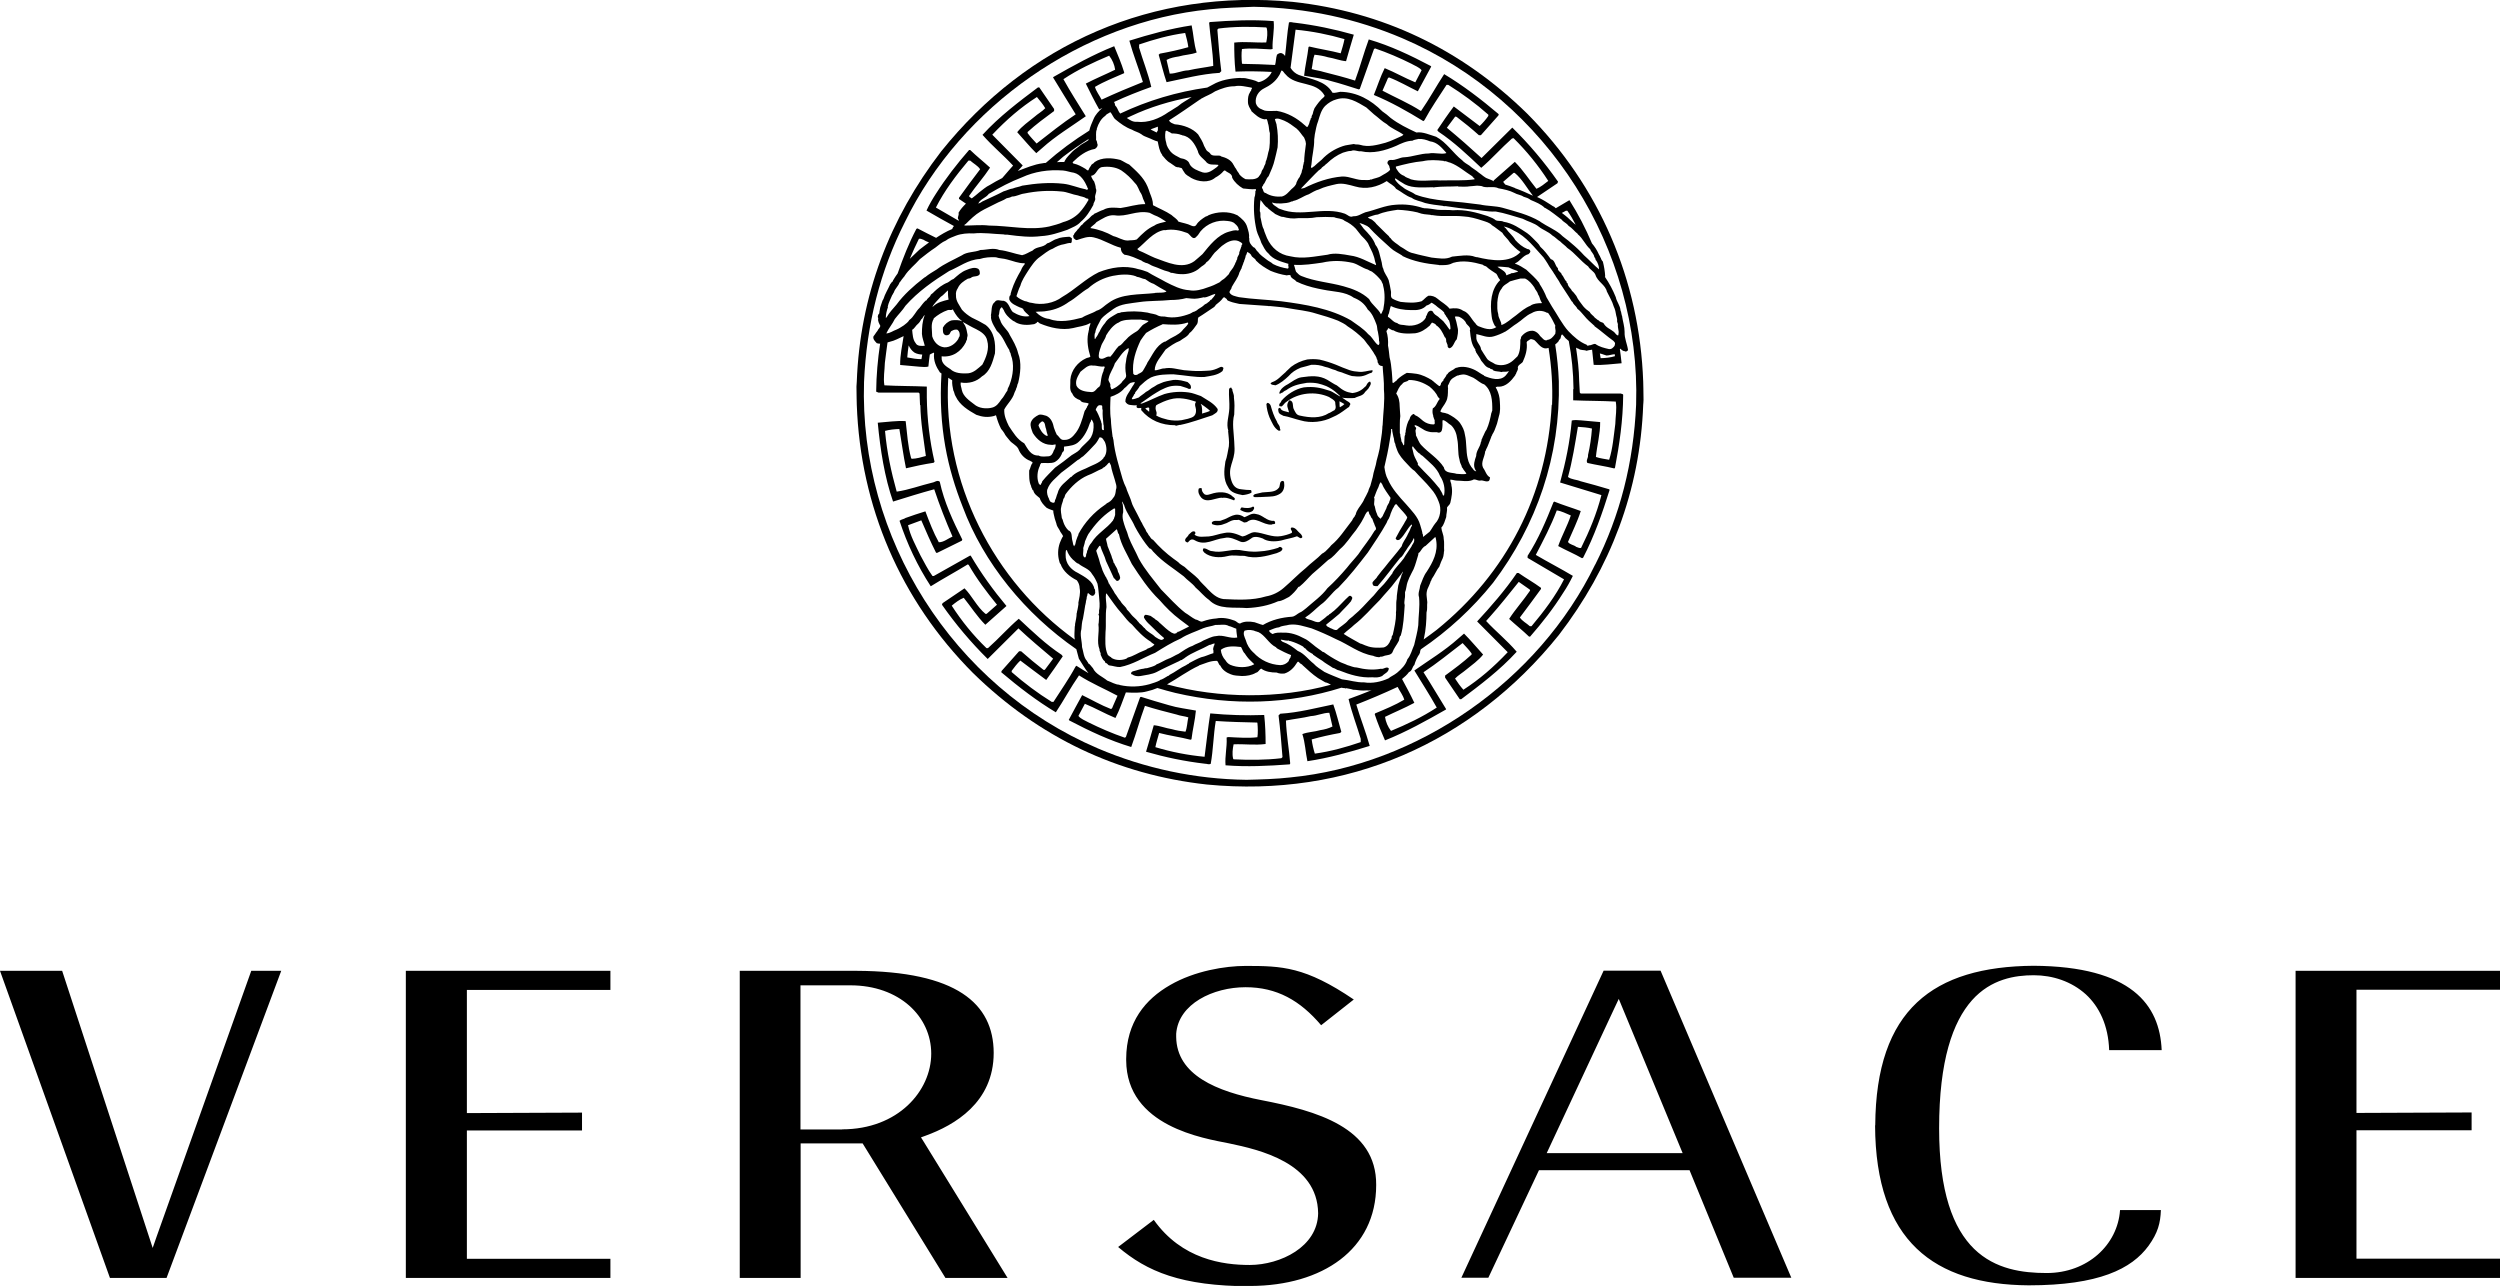 <?xml version="1.0" encoding="UTF-8"?><svg id="uuid-23baeed0-1387-44d8-a29f-74086fbf06df" xmlns="http://www.w3.org/2000/svg" viewBox="0 0 158.5 81.53"><g id="uuid-2da96dc7-c05b-4e73-ae09-11be0dc4510d"><path d="M79.29,81.53c4.54-.02,7.96-2.3,7.96-6.4.03-3.66-3.81-4.71-7.27-5.38-2.84-.55-5.38-1.59-5.41-4.01,0-.06,0-.13,0-.2.14-1.9,2.35-2.95,4.4-2.95,1.98,0,3.46.84,4.79,2.41l2.07-1.63c-3.08-2.09-4.56-2.13-6.86-2.13-1.29,0-3.22.31-4.78,1.21-1.57.9-2.78,2.34-2.79,4.68v.09c.02,4.21,4.94,4.95,6.52,5.27,1.91.4,5.61,1.23,5.65,4.43-.03,2.14-2.4,3.27-4.32,3.28h-.03c-1.68,0-4.29-.35-6.07-2.86l-2.26,1.72c1.83,1.55,3.98,2.48,8.38,2.49h0ZM25.73,81.02h12.97v-1.21h-9.1v-8.14h7.3v-1.13l-7.3.03v-7.81h9.1v-1.21h-12.97v19.48ZM118.88,71.35c.03,7.35,3.76,10.1,9.74,10.14,4.44,0,6.53-1.04,7.6-2.51.59-.82.75-1.43.78-2.26h-2.59c-.15,2.21-2.07,3.99-4.65,3.99-1.53,0-3.26-.23-4.6-1.53-1.33-1.3-2.22-3.61-2.22-7.64,0-4.32.87-6.75,2.08-8.12,1.21-1.36,2.75-1.59,3.92-1.59,1.2,0,2.39.39,3.3,1.21.85.78,1.43,1.97,1.48,3.54h3.33c-.12-2.88-1.92-5.31-8.12-5.35-6.36.05-10,2.77-10.04,10.12h0ZM6.97,81.02h3.59l7.27-19.47h-1.9l-6,16.85-.25.72-5.74-17.57H0l6.97,19.47h0ZM54.69,72.49l5.25,8.53h3.94l-5.32-8.64-.17-.27.3-.11c1.81-.66,4.31-2.09,4.31-5.25-.01-3.14-2.37-5.17-8.7-5.2h-7.4s0,19.47,0,19.47h3.86v-8.53h3.94s0,0,0,0ZM53.4,71.61h-2.65v-9.14h3.17c3.09,0,5.12,1.97,5.12,4.33,0,2.36-2.1,4.8-5.65,4.8M107.12,74.2l2.8,6.81h3.65l-8.29-19.47h-3.61l-9.02,19.47h1.71l3.14-6.67.07-.15h9.56s0,0,0,0ZM98.06,73.11l4.32-9.25.25-.53,4.05,9.78h-8.61ZM145.53,81.02h12.97v-1.22h-9.1v-8.14h7.3v-1.13l-7.3.03v-7.81h9.11v-1.2h-12.97v19.48Z"/><path d="M102.87,20.09c-.09-.12-.06-.29-.13-.41-.02-.31-.24-.54-.3-.84-.18-.45-.41-.88-.69-1.29l.02-.03c-.02-.32-.07-.63-.15-.94-.06-.05-.07-.1-.11-.16,0-.06-.06-.1-.07-.17-.03-.03-.05-.1-.08-.14-.11-.25-.26-.48-.43-.68-.4-.95-.88-1.87-1.43-2.74-.29.17-.57.34-.86.51-.02-.02-.04-.03-.07-.05v-.02c-.1-.04-.19-.11-.27-.16-.23-.15-.47-.3-.72-.42-.04-.02-.09-.04-.13-.06l1.29-.87.04-.1c-.86-1.23-1.83-2.38-2.9-3.43l-1.95,1.93c-.72-.66-1.45-1.3-2.2-1.92l.53-.71.09.02c.46.35.98.77,1.41,1.16h.13l1.11-1.25.02-.08c-1.11-.94-2.26-1.82-3.46-2.54-.5.76-.94,1.58-1.47,2.34-.79-.51-1.63-.86-2.44-1.29l.28-.64c.04-.07.04-.18.14-.2.63.24,1.22.59,1.82.88.28-.52.57-1.05.85-1.57l-.04-.04c-1.27-.67-2.55-1.28-3.92-1.68-.32.86-.55,1.75-.87,2.61-.66-.21-1.33-.38-2-.55-.24-.08-.5-.1-.75-.18.07-.31.07-.63.18-.91.3.03.59.08.85.16.39.06.77.22,1.15.25.16-.56.32-1.12.49-1.68-1.23-.35-2.48-.61-3.74-.76-.14,0-.23-.07-.37-.02-.12.69-.16,1.43-.25,2.15v-.02c-.05-.08-.12-.14-.2-.17-.11-.05-.23.02-.31.09-.07.21-.06.45-.12.65-.69-.04-1.38-.06-2.07-.07l-.03-.03c-.03-.29-.04-.66,0-.91.53-.07,1.25-.01,1.82.02.06-.02.16,0,.12-.08-.02-.55.13-1.15.07-1.71-1.34-.11-2.72-.04-4.06.06l-.03.06c.07.89.24,1.81.26,2.72-.52.1-1.06.16-1.58.28-.41.01-.77.21-1.18.21l-.2-.87c.24-.13.51-.18.77-.22.37-.11.77-.11,1.14-.25-.18-.55-.2-1.16-.32-1.72-1.34.2-2.67.57-3.95.97.25.9.59,1.74.86,2.62-.88.35-1.76.72-2.62,1.12-.14-.28-.34-.52-.42-.81.59-.35,1.24-.6,1.85-.87v-.06c-.17-.56-.41-1.12-.63-1.65-1.33.53-2.59,1.23-3.87,1.96v.03c.48.77.94,1.56,1.43,2.33-.85.56-1.67,1.22-2.48,1.85-.21-.24-.39-.41-.57-.66v-.07c.52-.48,1.11-.91,1.68-1.33v-.13l-.94-1.37h-.08c-1.21.91-2.45,1.84-3.52,3.01.65.74,1.3,1.26,1.94,1.95l-.25.28c-.15.17-.3.34-.44.51-.27.14-.54.28-.79.44-.24.11-.46.31-.66.46-.15.14-.32.26-.48.39l-.15-.1-.02-.06c.41-.6.94-1.19,1.33-1.79-.39-.36-.87-.74-1.26-1.12h-.07c-.77.88-1.48,1.8-2.1,2.77-.22.34-.43.7-.6,1.07.57.34,1.16.66,1.74.98-.05.05-.09.12-.11.19-.37.15-.7.35-1.02.56-.39-.2-.8-.39-1.18-.6l-.07.03c-.48.91-.85,1.86-1.19,2.83-.08.11-.16.22-.23.34v.02c-.09.05-.04.16-.14.18-.02.06-.07.09-.1.14-.14.32-.33.61-.43.94-.08.1-.09.23-.14.34-.02.06-.04.12-.06.18l-.05.26c-.02.06.02.14-.06.18-.03.07-.08.17-.02.25-.04.2.06.34.13.48,0,.13-.14.21-.18.33-.09.1-.16.24-.25.34-.06.18.11.33.21.44.07.02.14.03.21.03-.15,1-.24,2.01-.25,3.02.01.07.1.04.14.08h2.55s.06.06.06.06l.03.73h.02c.02,1.13.21,2.15.35,3.23-.28.08-.58.17-.9.18l-.04-.06c-.2-.74-.25-1.56-.34-2.33-.56-.04-1.18.06-1.77.1.16,1.7.43,3.45.97,5,.86-.27,1.73-.54,2.61-.78.34,1.02.73,2.02,1.16,3-.29.12-.55.36-.87.36-.35-.63-.6-1.3-.85-1.96-.42.13-.85.27-1.26.42-.1.08-.27.08-.38.18.48,1.46,1.14,2.86,1.98,4.15.77-.48,1.57-.91,2.35-1.39l.06.04c.5.88,1.13,1.71,1.79,2.52l-.66.58h-.07c-.53-.43-.88-1.18-1.33-1.62l-1.39.94-.04.1c.86,1.23,1.83,2.38,2.9,3.44l1.95-1.94c.71.67,1.49,1.32,2.2,1.92l-.53.71h-.08c-.49-.38-.96-.77-1.42-1.18h-.13l-1.11,1.25-.02.08c1.11.94,2.26,1.82,3.46,2.54.5-.75.94-1.58,1.47-2.34.78.5,1.62.85,2.44,1.29l-.28.64c-.04.07-.04.18-.14.2-.63-.24-1.22-.59-1.82-.88-.28.52-.58,1.05-.85,1.57l.04.04c1.28.67,2.55,1.27,3.92,1.68.32-.86.55-1.75.87-2.61.66.21,1.33.38,2,.55.24.09.5.1.75.18-.07.31-.07.63-.18.91-.29-.03-.58-.08-.86-.16-.39-.06-.77-.22-1.15-.25-.16.56-.32,1.12-.49,1.68,1.21.35,2.45.61,3.74.76.14,0,.22.07.36.01.16-.87.17-1.84.32-2.72.87.06,1.74.08,2.62.1l.02.02c.03.3.04.66,0,.91-.53.07-1.25.02-1.82-.01-.06.01-.16,0-.13.08.03.55-.12,1.15-.07,1.71,1.34.11,2.72.04,4.07-.06l.03-.06c-.07-.9-.24-1.81-.27-2.72.52-.1,1.07-.16,1.58-.28.41-.02.77-.21,1.17-.21l.2.87c-.24.12-.5.19-.77.23-.37.11-.77.11-1.14.25.18.55.2,1.16.32,1.72,1.34-.2,2.67-.57,3.95-.97-.25-.9-.59-1.74-.85-2.62.89-.35,1.74-.71,2.62-1.12.14.28.34.52.42.81-.59.35-1.23.61-1.85.87l-.02.06c.18.56.42,1.12.65,1.65,1.33-.53,2.59-1.23,3.87-1.96v-.03c-.48-.77-.94-1.56-1.43-2.33.85-.56,1.66-1.22,2.48-1.85.21.24.39.4.57.66v.07c-.52.48-1.11.91-1.68,1.33v.13l.93,1.37h.09c1.21-.91,2.45-1.84,3.52-3.01-.64-.75-1.3-1.26-1.94-1.95l.25-.28c.63-.7,1.23-1.47,1.82-2.2l.7.49.02.06c-.41.61-.94,1.19-1.33,1.8.39.36.87.74,1.26,1.12h.07c.77-.88,1.48-1.79,2.1-2.78.23-.34.43-.7.61-1.07-.77-.46-1.57-.87-2.35-1.33.48-.93.97-1.85,1.33-2.82.31.04.59.2.89.32-.22.67-.57,1.28-.8,1.94.49.27,1.03.49,1.51.77l.07-.03c.71-1.37,1.22-2.83,1.68-4.3l-.03-.04c-.6-.18-1.2-.35-1.81-.51-.26-.11-.58-.1-.8-.27.28-1.02.45-2.1.63-3.18.31.02.6.04.89.11-.04.57-.12,1.13-.25,1.68.03.18-.15.34-.04.5.56.13,1.15.21,1.71.35l.04-.04c.28-1.47.51-3.01.52-4.63-.02-.07-.1-.04-.14-.08h-2.55s-.06-.06-.06-.06l-.04-.73c-.01-.74-.1-1.43-.2-2.12.05.03.1.06.16.07.13.11.35.06.51.13.11-.04.24-.05.35-.07.03.32.07.64.1.96.56.04,1.18-.06,1.77-.1-.03-.3-.07-.6-.11-.9.02-.01.02-.02.04-.02.07.08.17.16.29.16.07.07.13-.04.19-.06-.05-.4-.24-.75-.22-1.17,0-.33-.11-.66-.16-.99h0ZM101.88,18.49c.15.32.34.61.43.94.09.18.13.39.16.58.03.09.05.18.06.28-.04.13.07.2.04.34,0,.15.05.3.06.44h-.01s0,.14-.03.2c-.14-.03-.17-.15-.27-.23-.23-.19-.5-.26-.65-.54-.08-.09-.23-.06-.3-.18-.09-.02-.17-.13-.25-.17-.1-.15-.25-.2-.33-.37-.15-.1-.29-.22-.41-.36-.15-.21-.34-.42-.44-.66-.09-.1-.17-.24-.28-.32-.06-.16-.27-.27-.27-.48-.07,0-.07-.06-.07-.11-.15-.12-.17-.31-.3-.43-.03-.18-.27-.21-.25-.42-.19-.15-.17-.51-.45-.57-.18-.25-.41-.56-.66-.78-.05-.1-.12-.19-.2-.27-.21-.2-.4-.43-.64-.6-.47-.31-.92-.63-1.49-.72-.17-.1-.44,0-.57-.15-.15-.11-.31-.14-.47-.22h0c-.69-.22-1.4-.42-2.18-.36-.33-.04-.61,0-.95-.03-.29-.04-.6-.1-.9-.1-.02-.04-.04,0-.07-.02-.55-.18-1.13-.25-1.7-.2-.69.04-1.27.33-1.93.48-.26.09-.46.27-.77.25-.21.1-.34-.09-.52-.16-1.33-.48-2.78.24-4.08-.29-.03,0-.09-.04-.13-.05-.14-.12-.38-.21-.41-.38.18.09.39.06.57.07.23-.02.47-.02.66-.13.04.03.08-.02.11-.03.36-.07.63-.31.98-.42.22-.12.42-.25.65-.31.35-.17.73-.25,1.12-.34.38-.08.8.05,1.17.15.71.21,1.41.04,2.01-.34.2.18.45.26.59.49.33.18.64.46.99.57.23.18.57.21.85.33.35.09.77.14,1.12.18.04.03.13.02.2.02.54.09,1.08.15,1.63.21.52.02.98.16,1.53.13.59.1,1.14.3,1.71.46.33.18.73.26,1.03.51.25.2.59.3.85.55.18.1.33.28.5.38.14.15.31.25.45.41.49.33.83.82,1.32,1.17.11.21.37.31.46.53.14.46.64.63.73,1.08h0ZM98.62,21.11s-.02.07-.05.1c-.12.16-.25.32-.48.34v.02c-.2.06-.3-.15-.44-.26-.11-.17-.26-.31-.47-.34-.31-.02-.58.17-.74.39,0,.08-.02.12-.05.18,0,.33,0,.76-.18,1.05-.12.1-.24.25-.39.35-.29.21-.67.27-1.02.15-.18-.13-.44-.19-.55-.39-.13-.18-.24-.38-.35-.55-.03-.31-.33-.44-.3-.8v-.17c.36.07.72.27,1.12.14.24-.07.48-.17.7-.29h.01c.24-.14.5-.38.75-.53.34-.22.55-.49.93-.65.29-.18.67-.19.97-.02.09-.02.09.06.14.11.15.22.27.46.39.71-.05.16.05.27,0,.43h0ZM98.38,25.65c-.29,5.69-2.85,10.69-7.29,14.28-.27.21-.55.41-.83.61l.02-.08c.12-.51.16-1.15.16-1.62.07-.25.02-.41.05-.66-.02-.13-.02-.24-.04-.38-.02-.15,0-.3.05-.45.06-.14.13-.27.18-.41,0-.09.09-.14.09-.23.19-.26.3-.56.49-.8.02-.1.08-.19.1-.28.08-.16.16-.32.17-.5.02-.06,0-.14.03-.2-.02-.25.02-.54-.03-.78,0-.25-.13-.45-.15-.7.18-.19.22-.44.31-.67,0-.21.08-.4.05-.6.07-.13.17-.16.21-.3.08-.34.16-.74.07-1.1.01-.14-.09-.24-.07-.37.13,0,.25.05.39.06.34,0,.68.09,1.01-.03.15-.12.31.05.49.03.18-.05.31.09.51.04.1-.03.1-.14.12-.24-.25-.14-.28-.4-.44-.61-.17-.34.1-.68.13-1.03,0-.05.06-.06.05-.12.14-.25.22-.54.33-.79,0-.06.07-.11.07-.17.11-.17.19-.36.25-.55.08-.18.11-.42.17-.61.1-.31.08-.59.06-.93-.01-.28-.08-.55-.2-.79-.04-.04-.06-.1-.06-.15.03.05.12-.04.18,0,.47,0,.8-.37,1.06-.73-.02-.03.02-.05.04-.07.02-.12.11-.21.13-.34-.07-.22.2-.3.3-.43.17-.38.31-.78.25-1.25.03-.1.13-.1.21-.18.03-.02.09-.04.13,0,.04-.02.1.03.16.05.25.22.46.63.87.49h.02c.19,1.19.27,2.4.22,3.62ZM88.55,42.67c-.17.14-.37.21-.52.34-.46.21-1.02.34-1.56.25-.46.02-.9-.14-1.39-.19-.37-.15-.76-.3-1.11-.47-.23-.16-.51-.32-.68-.52-.34-.26-.6-.65-1.01-.81-.32-.25-.59-.45-.96-.58-.06-.03-.09-.09-.12-.1h.02s-.02-.03-.02-.03c.02-.02.1.02.17.02,0,0,.22.06.35.03.03.06.07.02.11.04.27.08.5.18.75.32.06.02.1.13.18.14.11.16.3.26.48.36v.03c.19.14.38.26.59.39.2.17.46.3.67.45.16.03.25.15.42.17.65.26,1.35.48,2.09.43.21.02.43.02.62-.08.15-.17.42-.23.42-.49-.16-.14-.32.08-.5.03-.52.1-1.05.04-1.53-.08-.21,0-.39-.1-.59-.15-.17-.09-.39-.14-.57-.25-.33-.17-.65-.37-.95-.59l-.02.02c-.21-.17-.44-.3-.64-.48-.19-.15-.38-.32-.58-.4-.4-.22-.85-.38-1.33-.36-.24,0-.45-.02-.65.09-.09-.04-.17-.1-.22-.18.01.02-.02-.03,0-.05.21-.08.41-.18.63-.2.19-.11.43-.1.63-.16.51-.07.96.11,1.43.23.52.2,1.04.43,1.54.68.8.34,1.47.91,2.37,1.06,0,.02.21.07.21.07.1,0,.17.05.25-.02.08.02.19-.03.27-.06.17-.04.39-.04.48-.21.09-.26.27-.46.39-.7.07-.11.02-.27.14-.37.18-.6.2-1.28.25-1.93-.04-.11-.02-.25,0-.39.03-.14.02-.28.02-.43.05-.11.07-.23.09-.34.06-.41.27-.75.45-1.11.13-.3.2-.61.3-.92,0-.07,0-.12.09-.16.1-.14.21-.34.37-.4.22-.21.41-.37.62-.57.03.06.04.13.05.19.14.77-.21,1.42-.59,2.01-.21.28-.29.58-.42.89-.02.25-.16.48-.07.74.06.61-.04,1.14-.05,1.77-.05.44-.17.84-.26,1.25-.14.31-.21.65-.43.91-.11.36-.37.61-.65.85h0ZM70.97,43.43v-.02c-.25,0-.51-.17-.77-.26-.31-.26-.73-.4-.91-.79-.1-.1-.17-.24-.3-.31,0-.07-.07-.09-.07-.14-.22-.22-.23-.6-.32-.89,0-.37-.15-.77-.04-1.13.02-.21.03-.46.1-.67.06-.3.1-.61.15-.89.04-.02,0-.08.03-.11,0-.14.07-.25.06-.38.04-.07.04-.13.05-.21.02,0,.04-.02.04-.03.08.06.18.2.31.17.08-.03.14-.13.14-.23,0-.02-.04-.05,0-.06-.03-.04,0-.14-.06-.15-.07-.47-.61-.76-1.03-1-.45-.21-.81-.6-.79-1.16,0-.09,0-.2.03-.3,0,.02.05,0,.05.03v-.02c.05.19.2.43.38.6.13.09.2.22.36.26.28.24.67.31.86.66.15.19.25.39.34.61.06.28.07.54.1.81.02.27.07.58,0,.88,0,.07,0,.13,0,.2-.09.04.02.13,0,.19-.02.16,0,.35-.04.5.07.53-.13,1.1.07,1.58-.02.13.1.2.07.34.08.15.11.31.26.41.03.06.03.14.12.13.07.05.1.14.19.14.21.02.43.11.66.1.8-.15,1.48-.6,2.22-.9.53-.33,1.06-.66,1.63-.91.44-.29.94-.43,1.42-.65.25-.1.52-.12.78-.21.27.02.6-.08.85.07.16.03.3.12.47.17,0,.18.04.4.06.56-.48.09-.87-.2-1.35-.09-.29.02-.54.18-.8.28h0c-.2.14-.47.2-.69.34-.33.11-.61.33-.88.5-.24.1-.45.26-.71.34,0,.02-.03.02-.05.02-.24.11-.43.24-.66.32v.02c-.08.05-.17.09-.27.12-.09.02-.17.06-.27.08-.06.03-.16,0-.23.04-.25.02-.47.12-.7.17-.07.02-.15.09-.11.17,0,.02.03.03.05.02.14.11.34.14.53.11.34-.06.74-.11,1.02-.25.45-.24.9-.44,1.36-.66.08-.02.16-.11.25-.11.06-.06.14-.08.21-.15.45-.33,1.04-.52,1.53-.8.12,0,.21-.1.34-.09.02.04-.05.06-.02.12-.02-.01-.02,0-.03.02-.02.09-.08.21-.03.3v.17c-.26.07-.52.21-.78.26h0c-.26.1-.51.24-.76.37-.02.07-.15.07-.17.12-.4.18-.7.44-1.08.63h0c-.02.07-.11.05-.14.09-.14.08-.31.2-.46.23v.02c-.22.12-.43.17-.67.25-.61.17-1.26.19-1.88.05h0ZM68.38,38.26s-.05.37-.1.53c0,.03,0,.06-.02.09,0,.25-.06.45-.1.68,0,.08,0,.12-.02.17,0,.26-.05.56,0,.82-5.12-3.68-8.4-9.94-8.02-16.6.08.05.16.11.25.16-.02.23.03.45.07.64.07.11.07.27.15.38.26.56.8.88,1.31,1.17.39.14.72.18,1.14.07.02-.02.08-.05.11-.03.08.3.18.58.32.85.08.09.15.19.2.27.07.17.22.3.32.44.16.22.43.3.57.55.12.34.41.65.76.77.04.06.16.03.14.14-.12.13-.12.32-.21.47,0,.3-.02.7.12.98,0,.1.07.15.09.25,0,0,.02.03.05.03.05.24.25.35.41.49.07.25.25.44.43.61.13.08.29.13.43.18,0,.07,0,.14.02.2.04.22.1.42.17.61.02.15.12.3.2.42.05.14.17.25.23.39-.09.13-.15.3-.21.44-.13.38-.14.78-.03,1.16.02.06.02.12.08.17.16.46.59.81,1.03,1.03.11.14.18.32.18.5.07.33-.04.65-.09.97h0ZM57.61,21.9c.08.17.19.33.36.45.15.09.33.12.5.13-.02.1-.03.19-.05.29-.3,0-.6-.05-.9-.11.02-.25.05-.51.09-.77h0ZM58.64,21.92c-.21.02-.49.04-.59-.17-.18-.22-.19-.55-.22-.84.16-.09.22-.26.36-.37.1-.08.16-.19.22-.3.12-.08.11-.21.22-.26-.16.39-.18.79-.18,1.19.02.27.12.49.18.75ZM58.71,19.04c-.17.14-.28.32-.41.48-.25.23-.36.57-.65.77-.08.15-.22.23-.35.34-.16.1-.3.2-.47.27-.21.07-.4.23-.64.24.14-.31.4-.61.54-.91.22-.29.5-.56.68-.85.8-.9,1.76-1.57,2.77-2.2.63-.26,1.2-.72,1.94-.76.3-.1.67-.13,1.02-.11.22.08.48.07.71.14.37.09.71.25,1.11.24.03,0,0,.04,0,.07-.1.11-.18.24-.23.38-.24.41-.45.82-.59,1.26-.02.11-.08.2-.07.31-.1.06-.08.18-.08.28.1.27.44.39.69.51.09,0,.1.06.18.07.09.23.27.3.41.47-.38.08-.75-.07-1.06-.26-.21-.22-.24-.61-.57-.71-.19.02-.45-.13-.57.08-.25.18-.18.57-.25.85l.02.02c-.02.1-.01.2.02.29.07.24.22.45.34.67h0c.4.35.52.81.79,1.21,0,.12.1.18.1.31.23.57.14,1.31-.08,1.88-.03.13-.14.23-.14.38-.14.18-.22.4-.39.57-.15.22-.3.44-.57.51-.37.1-.86.05-1.15-.21-.3-.23-.69-.49-.78-.9-.02-.16-.1-.3-.07-.48.52.09,1.01-.06,1.35-.39.51-.29.67-.91.82-1.45.05-.65-.03-1.37-.59-1.81-.28-.17-.57-.32-.87-.46-.23-.13-.45-.3-.63-.5-.15-.28-.4-.55-.38-.92-.02-.16.02-.31.11-.44.13-.3.38-.46.64-.61.09-.02.17-.02.23-.08.15-.11.43-.02.53-.22,0-.13,0-.24-.09-.32-.22-.14-.53-.03-.74.06-.34.12-.58.36-.84.58-.15.04-.24.16-.36.22-.34.13-.64.37-.89.61-.04.07-.13.1-.19.17-.04.16-.21.19-.27.36h0ZM76.32,18.86c.25,0,.49-.18.73-.23-.02.14-.17.25-.25.37h-.02s-.07.02-.06.06h0c-.06.04-.07.09-.14.11-.05.09-.2.1-.25.18h0c-.14.14-.34.21-.46.33-.06.03-.16.1-.24.1-.05.06-.13.06-.16.1-.52.2-1.07.32-1.63.19-.17,0-.27,0-.42-.06-.19-.12-.43-.11-.66-.19-.56-.1-1.13-.1-1.69-.02-.05.05-.15.03-.22.06-.3.18-.62.32-.79.62-.15.17-.27.36-.36.57-.06.05-.06.13-.11.19-.02.08-.13.16-.14.24h0s-.03,0-.05,0c0-.11-.03-.3.04-.39.04-.32.23-.57.36-.85.22-.27.54-.46.8-.66.46-.33,1.08-.34,1.65-.43.6-.09,1.31-.06,1.96-.13.34,0,.67-.03,1-.12l.32.03h0c.27.04.55-.03.82-.09h0ZM73.84,14.6c.5-.1.98,0,1.43.17.18.06.34.52.59.23.02-.05.08-.06.1-.11.04-.07.11-.15.15-.22.42-.5,1.07-.75,1.72-.66.16.02.36.05.47.18.11.09.22.21.23.35.02,0,.02.02.02.04,0,0-.02.03-.04.03v-.02s-.03.03-.03.03c-.21-.06-.4.03-.57.07-.71.2-1.23.88-1.67,1.42-.18.17-.34.29-.52.45-.77.55-1.73.06-2.5-.21-.34-.14-.65-.32-1-.46l-.12-.1c.54-.42,1-1.09,1.73-1.21h0ZM72.07,15.18c-.17.07-.39.04-.57.07-.33,0-.6-.21-.91-.28-.45-.25-.94-.43-1.46-.51.09-.15.28-.22.39-.38.34-.19.72-.48,1.15-.43.76.12,1.38-.34,2.21-.16l.3.15c.26.09.51.25.75.41-.25.07-.54.1-.74.25-.45.2-.77.52-1.12.88h0ZM78.43,13.64c-.54-.27-1.29-.22-1.8,0-.07.06-.1.06-.19.09-.21.13-.46.3-.59.52-.08.12-.19.11-.31.06-.28-.14-.55-.17-.83-.26-.09-.18-.31-.29-.44-.42-.37-.25-.78-.41-1.17-.62,0-.3-.1-.52-.2-.78-.05-.14-.09-.28-.15-.41-.25-.59-.74-1-1.16-1.39-.2-.08-.36-.2-.56-.29-.55-.14-1.17-.18-1.64.14-.04.1-.19.11-.22.22-.07.09-.13.19-.17.3-.1.02-.12-.07-.19-.1-.24-.14-.46-.27-.74-.33-.02,0-.07-.03-.06-.09.39-.38.84-.74,1.41-.84.09-.06.18-.15.17-.27-.05-.1-.02-.21-.1-.3.02-.2-.04-.48.05-.67v-.05h0c.1-.32.27-.63.54-.81.07-.12.22-.15.31-.23.14.13.18.35.34.47.3.25.64.5,1.03.64.19.12.42.16.6.29h0c.14.12.27.15.43.22.2.07.41.2.61.24.06.28.1.61.28.84v.03c.14.16.3.38.51.49.11.07.24.17.36.25.06,0,.08.04.14.02.08.03.16.03.24.07.05.09.09.18.15.25.1.19.28.24.44.36.44.25,1.12.34,1.53-.02.21-.11.39-.25.53-.42l.08-.04c.14.15.47.19.46.47.15.29.41.52.69.68.27.02.53.07.81.04.02.02-.01.06,0,.1-.05.02-.02.07-.03.13h0l-.02.17s-.03.1-.04.14c-.07.7-.02,1.4.14,2.09.07.27.22.5.3.78.13.22.22.48.44.66.31.41.8.52,1.28.67v.02h0c-.06.08.07.22-.04.28-.33-.05-.65-.14-.94-.29-.12-.12-.27-.17-.39-.27-.19-.15-.43-.3-.56-.5-.14-.09-.14-.26-.3-.3-.15-.15-.29-.31-.25-.55l-.02-.02c.03-.26-.05-.47-.11-.68-.09-.35-.35-.56-.64-.78h0ZM67.46,10.27c-.15,0-.3,0-.45.01.13-.11.26-.23.39-.34.52-.4,1.06-.77,1.61-1.12,0,.02,0,.04,0,.06-.17.14-.39.22-.57.37-.12.11-.31.22-.45.36-.16.18-.37.36-.48.58.02.05-.04.05-.06.08ZM79.32,7.03c.26.23.51.5.88.54.02,0,.07-.04.1-.02.08.1.07.25.12.37.04.17.03.36.09.52-.01.4.03.86-.1,1.22-.04.14-.05.29-.1.41v.02c-.03.06-.05.13-.07.18v.06s-.03.11-.07.16c-.02.06-.05.12-.07.18-.07.09-.12.19-.14.3-.03.05-.07.1-.09.15-.03.02-.07.04-.05.09v-.02c-.19.23-.61.18-.85.17-.15-.07-.28-.17-.39-.3h0c-.04-.11-.13-.18-.18-.29h0c-.04-.1-.11-.14-.14-.23-.02,0-.02-.06-.05-.08-.15-.32-.47-.46-.81-.55v-.02c-.19-.08-.57.07-.68-.17-.07-.09-.19-.12-.24-.21h0c-.05-.08-.09-.17-.14-.26-.08-.26-.25-.52-.38-.73-.34-.38-.93-.6-1.48-.64-.14-.06-.31-.1-.36-.25.65-.41,1.33-.89,1.97-1.33.04.02.05-.06.1-.06.29-.17.56-.25.85-.45.38-.17.82-.33,1.23-.32.35-.08.74.03,1.09.09l.02.04h0s-.06.07-.06.14c0,.04-.07.06-.07.11-.11.16-.14.38-.13.61,0,.23.12.4.22.56h0ZM80.94,7.91c-.03-.12-.09-.24-.11-.36.2-.09.41.04.59.1.32.14.5.3.78.5.21.18.31.38.48.57.04.11.11.23.11.37.02.02,0,.06,0,.08h0c-.05.37-.1.74-.11,1.11h-.02c0,.13-.07.25-.06.37-.02.06-.04.12-.06.18,0,.14-.11.27-.14.39-.09.1-.14.22-.2.34-.02.19-.19.32-.32.43-.18.18-.34.4-.61.47-.36.03-.73-.03-1.02-.22-.08,0-.14-.08-.16-.15,0-.1-.11-.14-.07-.25.02-.05.07-.07.07-.13.15-.15.17-.38.34-.54.15-.34.31-.69.39-1.06.07-.25.12-.51.18-.77.04-.48.02-.97-.07-1.45h0ZM88.92,8.6c-.36.15-.68.33-1.08.45-.52.14-1.09.3-1.62.13-.14-.04-.25,0-.39-.05-.24.05-.5.06-.71.14-.5.17-.96.46-1.32.85h0c-.18.14-.34.3-.49.43-.07.02-.09.1-.18.09-.04-.05.02-.16.02-.25.03-.53.18-1,.17-1.55.02-.09.02-.21.04-.32.06-.28.1-.57.21-.84.1-.33.19-.7.44-.96.21-.2.45-.35.72-.42.71-.23,1.31.17,1.89.51l.49.44c.26.19.52.46.81.62.29.28.71.42,1.06.67l-.07.05h.01s0,.01,0,.01ZM83.63,10.8c.05-.07.15-.1.18-.18.06-.03.11-.1.19-.14.02-.05.09-.08.13-.12.3-.29.62-.52,1.01-.68.17-.04.34-.12.52-.11.21-.1.41.05.63.02.75.17,1.52-.04,2.22-.34.31-.15.67-.32,1.04-.33.11-.07.25-.07.38-.11.26-.02.51.06.73.15.47.06.73.39,1.03.72v.03c-.34.1-.73-.06-1.11.02-.52,0-1.02.21-1.53.24h-.01c-.29,0-.55.21-.85.17-.09,0-.17.02-.21.11-.07.16.1.19.11.34,0,.06.07.14.03.19-.14.17-.38.26-.56.38-.18.12-.43.14-.64.23-.05-.04-.06.02-.1.02-.1,0-.2.02-.29,0h0c-.49.05-.94-.24-1.44-.22-.84.07-1.66.36-2.4.73-.07.02-.13.02-.19.05,0-.06.07-.1.11-.15.35-.35.68-.72,1.03-1.05h0ZM91.94,10.31c.53.2.94.58,1.41.87.02.08.14.1.14.19-.71.1-1.48.05-2.19.07-.59-.04-1.25.1-1.85-.07-.13-.08-.31-.1-.43-.22-.18-.06-.33-.19-.43-.36-.05-.07-.11-.14-.09-.23.57-.15,1.13-.29,1.71-.34.43-.1.86-.07,1.32-.02,0,.02.02.02.02.03.13-.05.24.06.38.08h0ZM80.81,13.55c.16.07.31.16.5.21v-.02c.36.1.64.14,1.01.09.39,0,.78.02,1.16-.06.39-.02.72-.02,1.1,0,.23.1.48.06.67.23.27.12.51.29.71.5.11.14.23.29.34.43.16.15.3.3.43.49.11.27.28.53.36.81.07.16.07.35.15.52v.06c-.54-.22-1.05-.54-1.63-.61-.45-.08-1-.19-1.45-.05-.78.1-1.57.29-2.35.1-.7-.1-1.2-.54-1.48-1.15-.06-.18-.17-.38-.21-.57-.12-.21-.13-.46-.19-.69-.05-.13.02-.33-.06-.45.02-.25,0-.46.05-.71.14.15.24.39.46.5v.02c.15.14.29.23.44.34h0ZM91.23,16.81c.27,0,.6.02.84-.12h.02s.02-.02.02-.02c.64-.19,1.28-.06,1.89.11.06.06.13.08.22.11.2.19.44.33.65.47.08.1.11.25.2.34l.04.06c-.59.57-.65,1.47-.54,2.29.02.22.1.43.21.62.03.03.06.05.09.06-.37.28-.82.07-1.17-.06-.04-.05-.13-.09-.15-.16-.26-.25-.41-.69-.79-.81-.27-.19-.54-.17-.86-.13-.2-.26-.51-.41-.76-.63-.16-.14-.37-.21-.58-.19-.17.09-.27.24-.43.35-.45.13-.86.09-1.33.04-.19-.05-.38-.12-.54-.22-.13-.12-.04-.33-.08-.48-.03-.23-.09-.45-.14-.68-.09-.25-.29-.45-.34-.72-.09-.15-.07-.35-.13-.52-.1-.34-.13-.71-.37-1-.13-.39-.44-.71-.74-1.02-.08-.13-.19-.24-.27-.36.17.04.35.12.51.2.03.02.02.06.07.05.44.49.92.9,1.39,1.33.21.2.51.33.75.49v.02c.69.34,1.49.49,2.32.57h0ZM94.58,26.14h-.02c-.07.38-.16.76-.31,1.09-.11.14-.16.33-.25.48,0,.08-.09.13-.07.21-.02.03-.03.06-.02.1h-.02c-.04.33-.3.54-.3.89-.09.25-.21.6-.06.86,0,.05.07.07.06.11-.03,0-.08-.02-.11-.04-.01-.03-.08-.04-.07-.08-.18-.19-.31-.44-.36-.7-.11-.45-.06-1.02-.17-1.48-.04-.3-.15-.52-.32-.77-.21-.27-.5-.43-.78-.58h-.03c-.11-.05-.22-.06-.32-.08-.03-.02-.11-.03-.11-.08.09-.23.26-.39.36-.61.12-.22.12-.5.12-.78.03-.02-.01-.06,0-.09.01-.07-.03-.15.03-.2.02-.07.07-.12.08-.18.11-.23.3-.29.5-.41l.02.02c.06-.05.17-.05.25-.07.24-.05.5.11.73.2.24.13.43.34.69.42.48.39.52,1.02.51,1.67-.04.02-.02.07-.02.1h0ZM90.19,33.87c-.02-.2-.1-.39-.15-.59-.14-.52-.56-.92-.89-1.31-.44-.48-.9-.98-1.16-1.58-.13-.23-.18-.5-.22-.78.13-.55.25-1.1.34-1.68.03-.24.1-.49.09-.73h.06c0,.18.06.32.08.48.07.17.02.3.12.46.01.14.08.26.12.4.11.31.37.6.61.85.16.17.31.35.5.47.32.37.71.72,1.03,1.12.22.24.38.52.49.82.2.45.11,1.05-.22,1.39-.13.16-.23.37-.35.52-.14.11-.28.22-.41.33-.03-.05,0-.09-.02-.17h0ZM88.51,38.89c0,.45-.11.91-.21,1.36-.03.04-.09.11-.07.19,0,.05-.05.1-.07.14-.07.21-.21.41-.44.47-.35.03-.76.03-1.07-.1h0c-.15-.04-.28-.13-.41-.15-.32-.18-.75-.41-1.05-.61.22-.22.45-.36.66-.57.6-.46,1.1-1.06,1.62-1.57.34-.41.7-.76,1.01-1.19.15-.21.35-.43.47-.63-.01.14-.11.18-.11.31-.07.19-.14.39-.19.58-.03.27-.1.58-.1.86-.06.3,0,.61-.05.91h0ZM88.3,36.32c-.26.33-.48.66-.75.91-.21.19-.4.5-.62.69-.34.36-.7.77-1.06,1.06-.12.13-.28.22-.39.34-.19.25-.49.38-.71.61-.16.06-.28-.07-.43-.11-.09-.07-.25-.08-.26-.22.27-.22.57-.45.83-.68.22-.25.53-.53.75-.81.01-.08.11-.15.06-.25-.05-.06-.11-.12-.19-.07-.31.27-.64.67-.96.94-.11.07-.2.18-.3.22-.01.06-.1.07-.13.1-.15.15-.32.26-.48.38-.17.06-.37-.06-.52-.11-.12-.04-.32-.07-.39-.17.38-.24.65-.54.98-.81.43-.29.71-.78,1.12-1.08.72-.74,1.26-1.44,1.87-2.23.43-.65.82-1.21,1.19-1.88.03-.08.07-.18.13-.25.04-.1.1-.2.12-.32.07-.14.1-.29.2-.43.05-.07.06-.17.16-.19.08.06.09.12.17.19.17.21.39.4.53.64-.02.14-.14.26-.2.4-.19.3-.37.61-.54.94.02.04.05.09.1.11.07.01.14-.01.19-.06.3-.28.44-.66.72-.93.09.08-.04.14-.05.22-.05.18-.16.33-.23.5-.1.21-.28.41-.34.66-.34.46-.75.91-1.07,1.33-.14.17-.29.34-.42.52-.04.05-.08.1-.11.16-.09.11-.18.17-.25.28-.02.1.02.16.07.22.08.02.17.03.25.02.5-.57.95-1.2,1.43-1.79.18-.1.25-.34.38-.49.13-.24.36-.46.47-.74h0s.02-.02.02-.02c.03.04.02.12.02.18-.03.15-.13.22-.18.36-.15.25-.34.49-.48.74-.24.34-.54.58-.73.94h0ZM79.46,41.37c-.23-.21-.4-.49-.48-.79-.07-.18-.2-.42-.07-.6.25-.07.51-.05.74.06.07-.02.06.05.12.03h0c.43.19.68.75,1.12.96.04.05.08.09.13.11.26.14.54.28.83.39.02.04-.04.1-.03.15-.06.07-.1.15-.12.24h0c-.12.15-.32.25-.53.25-.65-.03-1.27-.32-1.7-.8h0ZM79.51,42.09v.03c-.44.24-1.07.22-1.51.03-.13-.06-.23-.16-.3-.28-.17-.18-.28-.42-.3-.67.34-.27.84-.23,1.28-.18.09.13.11.3.24.41.02.05.07.09.1.15.13.19.31.35.49.52h0ZM80.06,39.62c-.19-.04-.34-.12-.52-.17-.32-.06-.66-.07-.92.08-.14,0-.22-.14-.34-.18-.37-.14-.78-.22-1.16-.14-.29.02-.57.08-.85.18-.17.08-.3-.1-.46-.11-.25-.12-.43-.29-.67-.43-.56-.44-1.03-.98-1.53-1.48-.51-.66-1.02-1.24-1.41-1.95-.22-.5-.46-.88-.65-1.38-.05-.19-.12-.39-.2-.57-.1-.31-.25-.65-.14-1,0-.14,0-.29-.02-.43,0-.1-.07-.14-.04-.25l.08.16s.06.09.06.14c.15.46.47.84.66,1.29.2.38.43.74.68,1.08.09.1.16.22.25.31.15.02.18.18.28.25.57.62,1.24,1.01,1.89,1.52.24.26.55.44.75.71.3.25.52.55.85.78.61.64,1.57.45,2.4.52.71-.03,1.38-.16,1.98-.43.27-.02.47-.17.7-.28.23-.18.43-.39.59-.63l.07-.02c.3-.24.56-.56.81-.8.34-.3.68-.58,1.01-.89.3-.16.51-.45.74-.68.4-.33.69-.82,1.02-1.21.15-.23.33-.46.45-.71.11-.17.15-.4.32-.49.08.05.03.16.11.23.06.06.06.19.15.24.05.11.07.23.13.33.02.15.22.32.02.44-.3.52-.7.99-1.04,1.5-.23.29-.48.54-.71.84-.39.46-.78.88-1.24,1.3-.37.5-.88.85-1.35,1.27-.15.11-.25.22-.43.29-.15.08-.28.23-.47.25-.64.04-1.3.2-1.85.53h0ZM75.37,39.73c-.21.1-.44.22-.66.33l-.02-.02s-.04.02-.03.05c-.06-.03-.06.09-.12.06-.07.06-.17,0-.26-.04-.28-.17-.46-.36-.73-.6h-.01c-.08-.1-.18-.18-.3-.24v-.02c-.09-.07-.21-.13-.29-.2-.11-.03-.22-.07-.34-.07-.06.04-.1.11-.08.18.09.17.22.32.37.45.3.29.59.59.9.84,0,.07-.09.1-.14.12-.16,0-.29-.12-.42-.19-.23-.24-.5-.3-.68-.57h-.02c-.1-.12-.21-.23-.34-.33,0-.07-.02-.03-.06-.08-.08-.13-.22-.22-.33-.34h0c-.11-.11-.21-.27-.33-.38,0,0-.07-.07-.07-.12-.14-.18-.28-.27-.38-.46h0c-.14-.14-.22-.33-.35-.48-.1-.21-.26-.41-.37-.63h-.02c0-.08-.06-.14-.07-.22-.07-.05-.05-.14-.12-.2,0,0-.21-.37-.26-.59-.07-.17-.12-.34-.16-.51-.05-.18-.14-.4-.18-.55.05-.11.14-.21.2-.31h.06c.09.34.28.63.36.96.18.36.33.74.5,1.09.1.03.13.22.26.16.08-.02.12-.11.14-.18-.02-.14-.07-.27-.14-.39-.02-.17-.12-.31-.2-.45,0-.09-.1-.1-.09-.19-.02-.11-.1-.23-.12-.36-.08-.19-.17-.44-.25-.63-.02-.16-.08-.3-.1-.46.22-.19.46-.42.68-.61.07.1.04.23.14.32.14.69.53,1.27.82,1.89.51.78,1.05,1.61,1.76,2.29.39.45.81.87,1.29,1.23.18.15.39.28.56.42,0,.02,0,.06-.02.06h0s0,0,0,0ZM70.15,38.47c0-.28-.07-.52-.03-.81l.03-.04c.32.43.61.89,1.01,1.32.18.22.37.48.61.66.34.39.72.8,1.18,1.08.07.08.17.13.24.18-.11.15-.3.21-.45.27-.06.07-.16.09-.24.13-.36.13-.63.34-1,.43l-.09.07c-.27.11-.63.12-.89-.02-.07-.02-.07-.1-.14-.1-.04-.03-.09-.08-.14-.11-.21-.44-.16-.93-.15-1.46.05-.48-.02-1.08.06-1.58h0ZM68.14,34.59s-.05,0-.02.03c0,.02-.02,0-.03,0-.07-.09-.06-.21-.1-.34-.07-.21.02-.56-.26-.66-.15-.15-.26-.34-.32-.54-.02-.08-.04-.16-.09-.23-.02-.24-.1-.47-.04-.7.02-.19.12-.34.14-.53.02-.02.04-.02.04-.04.05-.07.05-.18.1-.25.35-.48.84-.95,1.4-1.19.34-.12.6-.3.93-.43.04-.09.15-.07.19-.15.11-.07.15-.18.25-.24.04.04.06.12.1.18.05.32.16.61.25.92.04.2.16.41.07.63-.02.18-.04.38-.17.51-.11.18-.24.27-.43.36,0,.06-.08.05-.1.09-.7.47-1.28,1.11-1.68,1.85v.06s-.05.08-.06.12c-.07.16-.11.31-.14.48h0s-.02.04-.04.04h0ZM67.5,28.31c.32-.04.66-.07.89-.3.36-.32.58-.78.72-1.22.05-.04.06-.12.08-.19.02-.03.12.15.14.26.02.34-.02.6-.16.86-.17.29-.52.5-.72.79-.15.16-.35.24-.51.35-.34.27-.69.54-1.05.79-.26.27-.56.55-.79.84l-.02.02c0,.05-.03.1-.06.14-.02.05-.04.1-.08.1,0-.02-.1-.08-.1-.15-.11-.31-.08-.74.09-1.07,0-.06.04-.12.08-.17.27-.03.61.05.87-.07.21-.12.34-.29.44-.51,0-.07.05-.09.07-.14.04,0,.05-.07.07-.11,0-.08-.03-.19.04-.24h0ZM72.82,20.35c-.05.08-.16.12-.25.18-.22.1-.32.37-.51.48-.23.14-.49.3-.67.52-.18.14-.25.34-.46.41-.22.22-.35.49-.54.68-.24-.09-.41.22-.67.1-.1-.08-.05-.23-.04-.36.04-.14.07-.27.12-.39.07-.25.27-.45.33-.71.18-.3.4-.59.7-.77.11-.03.17-.11.28-.14.4-.13.82-.07,1.26-.09v.02c.15,0,.33.05.46.07h0ZM73.69,20.55c.55.04,1.08.08,1.6-.1.06,0,.04.08.03.09-.1.17-.29.3-.39.45-.11.12-.25.21-.39.29-.23.11-.45.24-.66.38h-.04c-.55.25-.78.87-1.09,1.32-.05.14-.13.23-.19.36-.08.12-.1.23-.24.29-.04.03-.09.05-.14.07-.07.08-.18.08-.26.07,0-.04-.05-.03-.07-.07-.09-.75.16-1.47.46-2.11.11-.16.23-.34.35-.48.33-.21.68-.39,1.05-.55h0ZM71.55,22.24c-.07.21-.14.42-.16.66-.06.27-.05.58,0,.85.06.24-.2.34-.29.52-.07.07-.14.13-.22.19-.1.09-.22.14-.35.21-.1.04-.09-.06-.11-.1,0,0-.02-.06-.03-.09.06-.2-.18-.31-.1-.49.07-.36.29-.61.39-.95.27-.34.47-.74.84-.96.1,0,.01.09.03.17h0ZM70.01,23.23l.03.06s-.05.1-.07.16v.05s-.03.1-.06.15c-.09.24-.11.5-.15.77-.02.02-.06.07-.06.1-.19.09-.25.34-.49.34-.36-.02-.79-.07-.96-.4-.1-.34.09-.61.25-.89.22-.16.47-.47.81-.39.21-.02.45.1.69.05h0ZM69.82,26.81s0-.09-.02-.11c-.07-.21-.27-.68-.33-.7,0-.1.07-.15.11-.24.03,0,.07-.06.07-.06,0,0,.08,0,.08-.02.01,0,.03.01.05.01,0,.03.07.02.07,0,.07.07,0,.21.06.3-.02.34.02.61.05.93.04.06,0,.22.03.31,0,.06-.06.04-.09.03-.1-.12,0-.34-.08-.47h0ZM66.4,31.04h0c.15-.47.55-.73.88-1.07.34-.26.71-.53,1.04-.8.14-.05.21-.17.35-.24.29-.26.5-.49.77-.78.11-.12.2-.29.27-.42.2-.02.25.17.34.29.12.3.15.65-.02.93-.02.04-.08.05-.07.1h0c-.27.33-.73.44-1.12.65-.33.14-.69.28-.92.54h-.03c-.31.31-.73.55-.84,1.04-.07.14-.08.3-.16.43,0,.06-.02.13-.06.16-.08.02-.17-.02-.23-.06-.04-.07-.07-.08-.09-.18-.1-.18-.15-.38-.12-.58h0ZM68.67,34.77c.04-.15.1-.3.12-.45.11-.23.15-.41.32-.61.02-.04.04-.07.07-.1.4-.55.86-1.01,1.46-1.38l.06.03v.38c-.02.06-.03.14-.07.2v.04s-.06.07-.06.11c-.39.52-1.03.84-1.37,1.42-.12.13-.2.28-.24.46-.07.06-.02.19-.09.24,0,.06-.02.1-.02.17-.05.02-.02.05-.06.07-.21-.07-.08-.38-.11-.59h0ZM87.13,31.52c.08-.21.15-.42.26-.63.04-.11.07-.25.16-.33,0,0,0,.02,0,.03.04.02.04.08.08.11.12.31.35.58.53.86,0,.12-.09.21-.1.34-.04-.02,0,.02-.03.03-.05.09-.11.18-.13.29-.07.14-.14.29-.21.43-.02.1-.11.15-.16.24-.11-.09-.21-.18-.23-.31-.07-.15-.11-.31-.14-.48-.11-.18.04-.39-.05-.58h0ZM87.71,19.61c-.07.1-.08.23-.16.31-.17-.35-.57-.59-.75-.96-.45-.42-1.03-.65-1.62-.81-.9-.25-1.81-.3-2.67-.65-.15-.05-.24-.18-.34-.27-.06-.14-.07-.28-.13-.42.01,0,.01-.02.01-.02.59.04,1.22-.06,1.78-.14.65-.15,1.29-.13,1.95.02.34.1.59.32.94.42.09.06.16.09.26.13.22.16.43.36.6.59.02.1.11.18.11.3.13.48.11,1.01.01,1.51h0ZM90.86,26.37c.03.08.05.19.1.27-.03.1.07.27-.09.27-.23,0-.46-.08-.64-.22-.17-.14-.31-.29-.52-.37-.03-.02-.05-.09-.11-.07-.12.06-.21.18-.23.32-.15.21-.2.48-.25.74v.11h-.02s-.02.07,0,.11c-.02.05-.04.09-.05.15,0,.18-.03.33-.02.5-.02,0-.02.02-.02.02v.02s-.02,0-.02.02c-.02-.02-.03-.04-.04-.07-.02-.07-.06-.13-.1-.19,0-.14-.08-.29-.07-.45-.03-.04-.04-.1-.03-.14.01-.34-.02-.69.03-1.01-.02-.19-.02-.38-.04-.61,0-.29-.05-.59-.22-.82.1-.2.18-.45.38-.6.1-.18.29-.11.42-.26.5,0,.93.17,1.31.42.22.18.43.4.55.68.05.03.11.07.08.14h-.01c-.15.18-.19.44-.41.56-.03.16-.03.32.03.47h0ZM91.23,30.93c-.18-.22-.36-.44-.57-.66-.28-.28-.52-.53-.77-.8,0-.06.02-.1-.03-.16-.11-.23-.23-.41-.27-.67-.01-.12-.11-.25-.03-.34.05,0,.06.08.08.09.12.12.22.3.39.38.03.08.14.1.19.16.4.38.88.72,1.08,1.25.24.35.34.82.25,1.24h-.02s-.02-.02-.05-.02c-.04-.17-.17-.32-.25-.49ZM91.54,29.63c-.37-.58-.99-.93-1.43-1.41-.16-.17-.23-.42-.34-.62.02-.14-.07-.27,0-.39.07-.14-.13-.13-.07-.26.3.06.52.34.85.41.22.07.34.03.57.04.04.05.1.02.16.02.08-.03.12-.08.14-.17.02-.05.02-.14.03-.22.02-.14-.02-.3.02-.4.22.04.32.21.53.33.23.22.35.53.39.88.09.42.02.89.14,1.29.02.15.07.29.14.42-.01.06.04.1.07.14.06.14.18.22.23.35-.2.05-.43,0-.62,0-.29-.1-.75-.01-.81-.42h0ZM94.1,23.81c-.21-.1-.36-.23-.57-.34-.35-.18-.82-.29-1.19-.15-.02-.02-.06.02-.07.03,0-.02-.02,0-.02,0-.14.14-.39.18-.48.37-.07.02-.07.08-.09.12-.05.07-.11.17-.17.24.03.09-.09.07-.07.14v-.02c-.03.06-.1.07-.08.13h0s-.02.1-.07.14c-.02.03-.09-.02-.11-.04-.07-.07-.15-.1-.19-.16h-.02c-.04-.07-.13-.1-.19-.17-.28-.17-.61-.34-.97-.4-.2-.03-.41-.05-.62-.06-.22.12-.42.25-.6.42-.02.06-.1.1-.15.14-.03.02-.06.06-.09.08-.02-.02-.05-.02-.07-.02v-.11s-.04-1.01-.18-1.49c-.03-.25-.05-.51-.1-.75.02-.3-.01-.64-.1-.91.02-.08.11-.1.1-.2.11.02.22.15.34.14.38.24.94.22,1.38.19.36-.05.66-.25.93-.49.03-.06.09-.13.14-.19.07.04.22.06.26.17.27.17.41.46.55.76.07.03.07.12.09.18-.03.15.11.25.09.4.02.07.06.11.13.12.25-.08.27-.4.45-.57.05-.24.12-.5.05-.75-.04-.23-.1-.46-.17-.68.07-.04.18,0,.26,0,.2.09.39.23.46.43.09.13.26.21.25.39-.03.02-.02.07-.01.1.04.41.08.83.34,1.16-.03.08.05.11.04.17.1.17.25.36.33.54.17.18.27.42.54.47.07.1.18.03.23.15.16.07.34.05.52.1.13-.06.3.02.43-.06.02,0,.02.02.02.03-.06.09-.13.18-.2.26-.36.37-.94.18-1.36.01h0ZM87.99,20.09l.02-.13s.04-.06.05-.1c.04-.15.06-.31.12-.46.35.18.83.26,1.29.26.39.02.73-.03.97-.29.12-.03.22-.09.31-.18.11.04.17.11.27.17.16.16.39.27.54.45,0,.12.11.16.14.27.08.06.09.18.17.24.06.17.09.37.09.53,0,0-.02.02-.02.02.01.03-.02.02-.03.03-.11-.12-.18-.27-.3-.4-.11-.18-.3-.28-.43-.42-.12-.08-.27-.16-.33-.31-.04-.06-.12-.09-.2-.06-.17.07-.15.24-.25.37v.06c-.22.39-.77.57-1.25.49-.19-.05-.41,0-.57-.15-.25-.04-.37-.28-.6-.4h0ZM77.18,10.57c-.27.19-.56.46-.93.36-.29-.1-.69-.24-.83-.53-.06-.23-.34-.34-.57-.37-.22-.12-.46-.22-.62-.4-.13-.17-.26-.34-.29-.57-.07-.23-.09-.45-.05-.71.02-.1.12-.07.16-.02.09.03.16.08.24.13.18,0,.44.02.61.1.03-.03.02.02.06.02.5.07.8.55.98.99.06.34.39.5.57.74.2.18.47.1.72.14.06.05-.05.07-.05.12h0ZM74.69,6.73c-.23.13-.39.26-.61.38-.56.4-1.3.7-2,.61-.24.03-.45-.11-.64-.24.09-.04.18-.09.28-.13,1.17-.55,2.47-.95,3.83-1.2-.28.2-.59.34-.85.57ZM73.33,8.4c-.05-.02-.13-.06-.2-.1-.07-.02-.13-.07-.18-.1.14-.06.3-.1.46-.17v.26s0-.02,0-.02l-.02.02s-.03.06-.05.1ZM78.86,16.62h0c.03-.16.11-.26.12-.43h.02c.02-.07.06-.16.08-.22.09.04.18.11.24.19.04.17.26.2.31.36.27.28.59.47.92.65.32.13.68.24,1.04.29.07-.03.16-.02.22-.02.02.22.27.25.38.41.1.05.21.08.32.14.45.18.92.29,1.41.38.62.13,1.36.11,1.9.5.4.16.69.38.9.76.27.22.41.58.54.92.07.14.04.34.1.49.02.19.08.35.07.57,0,0,.03.07.02.1v.1s-.04.03-.04.07c-.09-.02-.15-.1-.21-.17-.16-.19-.25-.38-.46-.53-.29-.34-.74-.62-1.09-.87-1.31-.75-2.88-1.01-4.42-1.21-.92-.11-1.82-.13-2.68-.26-.21-.06-.5-.09-.6-.3,0-.14.13-.19.14-.34.16-.3.41-.6.49-.93.04-.05.05-.12.09-.18,0-.04.06-.06.05-.11h0c.03-.12.1-.23.12-.35h0ZM78,19.12c.18.07.39.1.58.15.59.03,1.25.1,1.85.13,0,.03.02,0,.03.02l.02-.02c.39.05.8.06,1.2.14h0c.58.11,1.17.15,1.76.34.47.13.93.27,1.39.45.2.1.45.21.61.36.37.23.71.51,1.03.83.07.1.15.18.22.29.16.17.25.35.38.52.07.15.2.27.22.44.09.07,0,.21.11.28-.02.09.09.1.13.14l.13.02c.02.46.1.98.08,1.48.07.76-.05,1.48-.08,2.25-.02.07-.02.16-.02.21-.02.4-.12.86-.17,1.29-.06.26-.11.5-.19.76-.05.36-.2.69-.25,1.05l-.15.55c-.04.1-.11.22-.13.34-.08.16-.17.36-.26.51-.02.07-.06.12-.09.18-.15.26-.39.49-.45.79-.02.05-.07.09-.07.14-.06.04-.07.1-.12.15,0,.06-.07.12-.1.17-.41.52-.74,1.06-1.26,1.49-.11.15-.27.28-.39.41-.02,0-.03,0-.03.02-.05.04-.1.07-.16.1-.33.34-.69.58-1.04.92-.46.37-.92.85-1.39,1.25-.32.28-.71.47-1.12.54-.89.27-1.81.21-2.71.17-.43-.06-.71-.35-.98-.62-.18-.21-.44-.42-.61-.66-.25-.26-.62-.51-.87-.76-.1-.06-.21-.13-.3-.2-.11-.13-.25-.2-.39-.31-.48-.35-.92-.76-1.31-1.21-.15-.05-.17-.2-.28-.3-.04-.13-.16-.19-.19-.34-.06-.11-.15-.24-.21-.37,0-.06-.06-.09-.08-.15-.15-.28-.3-.61-.47-.91-.12-.21-.15-.44-.25-.65-.07-.19-.17-.38-.22-.57-.09-.18-.17-.37-.23-.57-.22-.8-.5-1.63-.58-2.49-.04-.04,0-.13-.05-.17-.05-.42-.1-.74-.11-1.12-.07-.43-.04-1-.02-1.42.32-.11.65-.26.88-.55.14-.09.22-.23.37-.33.09-.03.19-.05.29-.06-.02.13-.14.24-.2.36-.14.28-.41.53-.4.89.07.11.15.18.28.2.16.02.29.04.46.02-.06.04-.02.1-.02.14.08.08.19.03.29.03,0,.04-.02.11,0,.15.54.64,1.28.95,2.15.95.04.07.13,0,.19,0,.04-.02.08-.02.13-.02.69-.14,1.36-.4,2.03-.61.15-.11.38-.18.34-.4-.26-.39-.7-.58-1.06-.82-.25-.08-.52-.2-.78-.23-.51-.07-1.03-.04-1.53.1-.49.17-.93.42-1.39.59-.04,0-.09.03-.12.02-.02-.04.05-.06.08-.08.35-.24.34-.23.66-.46.03-.02.48-.3.53-.32.42-.2.66-.32,1.25-.26.18.07.38.1.54.19.05,0,.1-.01.13-.05.01-.2-.07-.26-.22-.39-.29-.07-.5-.16-.91-.13-.27.06-.54.08-.8.21-.15.05-.28.12-.4.21-.25.12-.3.23-.53.34-.1.1-.35.25-.45.35-.13.04-.32.13-.44.11,0-.12.11-.17.14-.3.03-.04.09-.06.07-.13.1-.12.22-.26.29-.4.24-.21.39-.38.71-.55.49-.21,1.03-.19,1.42-.2.88.08,1.4.2,1.97.17.39-.07.81-.1,1.13-.36.06-.06.05-.14.08-.21-.07-.09-.15-.09-.24-.04-.52.26-.71.2-1.16.23-.44.02-.77-.03-1.1-.05-.46-.06-.81-.2-1.26-.11-.14-.02-.47.15-.6.11,0-.48.42-.89.69-1.31.28-.21.57-.42.91-.55.2-.16.48-.26.61-.5.2-.14.33-.38.48-.57.05-.11.05-.22.05-.35.02,0,.02-.02.02-.03v-.03c.35-.21.66-.44,1-.66.02-.03.1-.08.1-.13.16-.13.36-.28.47-.45.1-.11.14.03.24.07,0,.11.15.12.25.17h0ZM72.61,25.89c.09-.02.2-.1.25-.02v.22s-.06,0-.07-.04h0c-.07-.04-.12-.1-.18-.16h0ZM75.8,25.83c.05.16.05.42-.11.56-.16.14-.6.21-.78.25-.29.04-.58.03-.87-.03-.23-.06-.52-.13-.74-.27,0,0,.07-.11,0-.28-.03-.08-.07-.24.01-.37,0-.01.73-.42,1.3-.44.59-.02,1.11.19,1.21.22.05.01-.12.06-.02.36h0ZM76.13,25.62c-.07-.09.54.36.58.42.02.03-.41.16-.5.18,0,0,.04-.44-.08-.6h0ZM73.22,18.58c-.98.11-2.12.02-2.93.62-.25.15-.46.42-.77.5-.28.18-.63.25-.92.44-.65.17-1.42.34-2.08.08-.34-.03-.64-.22-.86-.45.24-.03.48,0,.74-.06.5-.07.96-.27,1.37-.57.43-.24.78-.61,1.22-.86.44-.4.98-.67,1.56-.79.46-.09,1.03-.14,1.48.03l.04.03c.21.02.34.13.54.15.19.13.32.23.54.3.25.16.53.32.79.46v.03c-.19.1-.47.05-.72.08h0ZM65.75,20.4c.09,0,.14.11.21.12.61.25,1.36.44,2.07.28.36-.1.75-.12,1.07-.31h.04c-.02.14-.11.25-.1.42-.03.07-.02.14-.05.21-.1.51,0,1.04.14,1.49-.06.07-.2.06-.28.11-.51.23-.94.75-.99,1.35.02.32-.09.66.13.89.08.22.28.34.49.41.1.19.36.14.53.2.02.11-.1.17-.11.28-.06.05-.05.13-.12.17.02.05-.04.05-.03.09-.07.25-.14.5-.23.73-.07.2-.18.42-.3.58-.2.26-.39.48-.75.47-.25.03-.31-.22-.47-.33-.07-.14-.12-.27-.18-.44-.06-.3-.18-.63-.49-.76-.15-.03-.3-.11-.47-.06-.22.11-.43.25-.51.5-.05.22.06.45.13.65.25.4.64.75,1.15.75.11.03.2-.03.3-.02,0,.14-.04.27-.12.38-.05.16-.14.36-.34.37-.17,0-.45.06-.62-.05-.5.02-.69-.42-.91-.77-.46-.26-.69-.67-.98-1.1-.16-.33-.31-.66-.29-1.05.18-.34.53-.65.64-1.04.03-.1.1-.18.12-.3.07-.1.05-.24.12-.34.14-.57.23-1.31,0-1.88-.1-.43-.33-.81-.53-1.16-.14-.35-.51-.57-.61-.95-.05-.08-.07-.18-.1-.27.07-.16.02-.34.13-.48h0s.05-.06.05-.06c.09.02.08.12.14.16.1.28.34.52.57.68.06.05.15.06.2.12.35.19.78.18,1.17.11.05-.04.17-.06.19-.14h0ZM66.44,27.62s-.09.02-.12,0c-.24-.14-.38-.38-.48-.64.03-.13.12-.19.23-.27.22.04.17.32.25.48.02.14.06.29.11.42h0ZM60.16,18.99c-.36.09-.73.17-1,.44-.05-.02-.05.06-.06.03.14-.23.36-.44.54-.64.17-.1.3-.28.46-.41h0c0,.2,0,.39.04.58ZM59.19,20.19c.25-.22.57-.42.9-.53.1-.04.21.04.29-.04.07,0,.05.06.08.09.13.24.3.48.52.64v.02c-.18-.1-.44-.08-.64-.06-.24.07-.44.24-.56.46,0,.18-.03.4.16.48.09.02.19,0,.25-.06.07-.07.06-.19.17-.22.1-.06.24-.1.35-.06.13.11.15.25.13.41-.05.05-.06.12-.09.18-.18.29-.51.54-.89.52-.39-.05-.65-.34-.76-.7,0-.38-.11-.78.1-1.11h0ZM59.69,22.59c.7.08,1.25-.3,1.55-.9,0-.09.09-.14.07-.24,0-.08.05-.14.03-.24-.03-.17-.07-.39-.15-.56-.05-.08-.1-.16-.15-.24.27.15.55.32.85.46.3.15.64.37.7.73.15.52-.07,1.07-.31,1.52-.28.24-.53.51-.91.55-.4.02-.84,0-1.12-.27-.27-.17-.58-.36-.55-.75v-.05s0,0,0,0ZM76.01,42.19c.38-.12.73-.31,1.15-.29.1.08.1.25.21.3.12.27.39.45.66.55.2.09.46.09.71.11.3,0,.63-.05.89-.21.16-.03.18-.18.33-.26.27.2.63.25.98.25.15.07.33.08.5.06.35-.11.61-.38.8-.7.07-.12.14.02.19.06.05.04.13.06.15.11.32.29.61.57.98.82.14.08.31.18.46.27.13.02.25.09.36.15-3.29.91-7.09.88-10.39-.02.68-.38,1.31-.86,2.03-1.19h0ZM97.04,19.38c-.36.14-.6.36-.92.61-.32.22-.57.49-.93.62,0-.25-.2-.44-.2-.69-.08-.25-.06-.48-.06-.74.03-.32.07-.64.28-.89.1-.22.35-.3.52-.45.21-.07.44-.12.66-.18h.3c.26.12.42.33.58.55.06.17.2.26.24.45.11.14.11.31.2.46.02.03.05.06.04.1-.25,0-.51.02-.71.15h0ZM95.84,17.31c-.09.08-.22.07-.32.15-.03-.04-.05-.09-.06-.14-.12-.18-.35-.27-.5-.39l-.02-.02c.23-.02.46.03.7.04.17.08.35.16.54.22l.07.07c-.16,0-.26.09-.42.08ZM93.62,16.31s-.04-.02-.07-.02h-.01c-.44-.18-1.02-.06-1.48-.02-.42.21-.86.1-1.3.06-.39-.09-.76-.16-1.14-.27-.35-.06-.55-.28-.84-.43-.21-.18-.47-.3-.61-.52-.05-.04-.1-.08-.11-.13-.3-.27-.51-.51-.8-.78-.07-.11-.18-.19-.29-.28-.1-.04-.17-.06-.25-.14.21-.06.43-.17.64-.18.41-.18.81-.23,1.25-.3.43.02.86.07,1.28.17,0,.03.04,0,.05.02.23.09.49.11.75.13.05.04.14,0,.2.03.61.1,1.21,0,1.88.07.43.02.83.14,1.23.27.2.07.44.12.59.29.23.14.43.32.66.48.13.24.34.37.48.61.21.23.4.43.67.61-.68.73-1.86.54-2.77.32h0ZM99.29,13.36h.08c.2.28.37.58.53.89-.06-.05-.13-.1-.19-.16-.21-.21-.44-.41-.69-.59l.26-.14h0ZM97.96,13.18c.39.21.72.51,1.08.77v.02c.13.13.3.19.41.35.22.13.38.36.58.51v.02c.33.27.46.65.79.95.05.18.25.3.26.51.1.04.04.17.13.22.1.17.17.34.17.55-.34-.28-.61-.59-.95-.89-.25-.28-.53-.54-.82-.78-.22-.21-.5-.37-.7-.58-.38-.3-.82-.48-1.21-.74-.03-.02-.05-.04-.08-.06-.71-.42-1.56-.63-2.37-.86-.44-.12-.98-.1-1.4-.2-.74-.1-1.48-.18-2.22-.24-.65-.07-1.3-.17-1.9-.4-.25-.19-.57-.26-.79-.46-.19-.12-.36-.28-.49-.47v-.08h.01s0-.02,0-.02c.21.14.39.27.61.39.52.27,1.24.18,1.8.18.03.05.06,0,.09,0,.51-.06.98-.03,1.48-.06l.02.02c.25,0,.51.02.74-.02,0,0,.3-.02.45-.04.11.02.28,0,.39.07.29.08.68-.05.97.1.34.06.71.14,1,.29.18.11.41.12.58.24.19.06.3.09.46.21.32.14.64.25.9.51h0ZM96.05,11.92h0c-.21-.08-.41-.16-.62-.22-.04-.06-.09-.11-.13-.17l.66-.57h.07c.47.38.8,1,1.16,1.45-.37-.17-.74-.34-1.14-.48h0ZM82.12,1.88c1.08.1,2.12.31,3.12.6-.06.31-.15.6-.24.9-.64-.17-1.33-.27-1.99-.43l-.05.03c-.07.62-.22,1.22-.28,1.82.57.11,1.16.17,1.71.34.59.15,1.18.35,1.76.53l.06-.03.9-2.53.07-.04c.79.27,1.56.6,2.3.97.22.13.48.21.65.41l-.4.77c-.66-.27-1.28-.63-1.94-.9-.28.55-.46,1.14-.69,1.7,1.09.45,2.13,1.04,3.14,1.66l.07-.06c.41-.77.93-1.5,1.4-2.24h.11c.89.56,1.74,1.18,2.54,1.89v.08c-.16.23-.35.45-.55.64-.56-.42-1.12-.84-1.64-1.24-.37.49-.71.99-1.05,1.5l.08.1c.98.65,1.84,1.47,2.71,2.29.67-.57,1.26-1.25,1.95-1.86l.1-.02c.83.82,1.57,1.73,2.2,2.71-.24.19-.49.39-.75.5-.46-.57-.84-1.18-1.37-1.71l-1.35,1.19.04.05c-.13-.06-.26-.13-.39-.17-.23-.07-.39-.26-.58-.38-.19-.17-.43-.29-.6-.45-.17-.11-.34-.2-.46-.34-.56-.43-.99-1.14-1.65-1.49-.41-.12-.84-.33-1.25-.27-.58-.27-1.13-.54-1.63-.92-.17-.16-.34-.29-.53-.42-.71-.72-1.62-1.23-2.67-1.24-.16.02-.34.09-.49.06-.45-.78-1.38-.85-2.14-1.13-.22-.09-.4-.25-.52-.45.11-.81.21-1.62.32-2.43h0ZM81.27,4.47c.09.03.15.18.23.24.66.8,1.94.39,2.48,1.35,0,.02,0,.06-.03.06v.02c-.25.2-.43.45-.61.72-.05.12-.1.26-.12.39-.02.02-.05.06-.05.09-.03.04,0,.12-.04.15-.02,0-.02,0-.03.02-.02.03,0,.12-.05.14-.03.11-.04.21-.11.31.02.04-.06.05-.03.08-.1.04-.14-.09-.21-.12-.47-.43-1.08-.78-1.75-.89-.27,0-.56.03-.79-.02,0-.03-.03-.02-.06-.03-.04,0-.08-.06-.14-.06-.17-.07-.29-.2-.34-.38-.06-.42.19-.77.51-.93.39-.19.73-.43.96-.82.07-.09.1-.23.16-.32ZM72.22,2.99v-.17c.94-.32,1.89-.59,2.92-.73.08.3.16.59.2.9-.59.17-1.19.3-1.8.41l-.08.07c.17.57.3,1.16.5,1.74,1.08-.22,2.19-.52,3.36-.59l.11-.11c-.11-.85-.18-1.76-.25-2.63l.07-.07c.98-.13,2.06-.13,3.03-.07l.03.04c.07.3.03.61-.03.91-.71.03-1.33-.07-2.03.01,0,.58.01,1.21.08,1.84.77-.03,1.54-.02,2.3.02-.02.04-.05.09-.07.13-.17.27-.51.48-.77.52-.25-.14-.54-.18-.82-.25-.11-.02-.25,0-.34-.02-.61.02-1.25.14-1.73.42-.12.07-.24.13-.36.19-1.91.27-3.77.82-5.52,1.65-.12-.13-.16-.32-.26-.45-.11-.06-.04-.2-.14-.28h0c.77-.36,1.56-.67,2.37-.96-.2-.86-.53-1.67-.78-2.52h0ZM62.92,8.53c.9-.95,1.79-1.72,2.82-2.38.2.24.38.46.53.71-.2.21-.48.36-.69.55-.38.31-.79.59-1.09.97.42.46.8.93,1.21,1.33l.37-.32c.85-.77,1.84-1.36,2.77-2.02-.48-.78-.98-1.55-1.42-2.35.93-.62,1.91-1.07,2.9-1.49.2.25.34.58.38.89-.61.3-1.25.56-1.86.88.27.55.55,1.11.85,1.64.07-.04.13-.07.2-.1-.23.21-.44.42-.56.71-.1.23-.21.47-.27.73-.98.61-1.9,1.29-2.76,2.05-.06,0-.12,0-.19.02-.56.07-1.07.3-1.58.49.11-.11.21-.24.31-.35-.59-.59-1.34-1.35-1.93-1.95h0ZM62.71,12.28c.68-.4,1.36-.76,2.09-1.04.78-.36,1.67-.5,2.6-.43.23.02.45.11.68.14.45.11.69.54.86.92-.02.07.07.06.04.13-.04.02-.08.03-.12.03v-.02c-.48-.09-.97-.31-1.44-.36-.89-.1-1.76-.02-2.61.12-.19.08-.41.1-.6.18-.19.02-.38.13-.58.18-.45.24-.87.41-1.34.64-.08.06-.17.11-.27.14.13-.3.48-.35.68-.63h0ZM69,12.69c-.16.29-.35.56-.58.81-.28.28-.63.48-1.01.58-.29.13-.59.2-.89.28-1.25.27-2.51-.05-3.82-.06-.5-.06-1.02,0-1.53,0l-.03-.02s.02-.06.08-.07c.3-.3.59-.59.96-.81.3-.18.61-.31.93-.48.23-.13.49-.2.71-.35.12-.02.23-.05.34-.11.28,0,.51-.16.78-.19.77-.16,1.56-.21,2.35-.13.36.02.71.2,1.05.25.19.08.37.07.54.19.04,0,.07.02.11.02,0,.05.03.07.02.11h0ZM59.34,13.15c.53-1.05,1.27-2.03,2.06-2.97h.11c.22.2.48.32.63.55-.46.6-.9,1.2-1.34,1.81v.07c.15.11.3.2.44.3h0c-.18.18-.35.36-.47.58.06.17-.14.34.03.46,0,.01-.02.03-.03.04l-1.43-.83h0ZM58.26,15.14c.1-.03.21.04.31.07.09.07.22.11.33.16-.21.15-.4.3-.61.46-.21.2-.41.39-.61.58.18-.43.37-.85.58-1.27h0ZM56.28,19.45c.05-.26.19-.5.29-.75.05-.04.05-.11.1-.16.07-.24.28-.39.36-.63.09-.08.14-.22.24-.3,0-.06.07-.05.07-.1.29-.45.64-.69.98-1.08.32-.25.64-.51.98-.73.21-.16.42-.35.67-.45.18-.15.43-.22.64-.31.34-.13.75-.16,1.11-.14.61-.07,1.29.04,1.91.06.1.04.21,0,.32.03.69.09,1.37.17,2.06.08.58-.03,1.13-.22,1.66-.4.31-.15.64-.26.85-.51.34-.28.59-.68.8-1.07,0-.17.16-.26.11-.45-.03-.2.15-.4.04-.61,0-.15-.06-.3-.1-.42-.06-.06-.09-.13-.13-.2-.02-.05-.07-.11-.05-.17.34-.03.36-.53.71-.55.38-.05.81,0,1.13.18l.07.04c.31.21.61.49.85.79.21.19.24.46.39.66.09.14.1.31.18.45.04.08.07.16.09.23-.56,0-1.05.18-1.57.25-.38-.03-.78-.07-1.08.11-.21.06-.41.19-.58.25-.04.07-.13.09-.18.14-.18.22-.43.34-.58.55-.14.07-.17.22-.3.31-.06.12-.21.2-.23.33-.1.06-.02.17-.02.22.05.03.12.16.24.11.33-.1.66-.25,1.03-.16.61.14,1.13.51,1.72.66,0,.2.07.33.23.44.4.05.71.22,1.08.37.1.09.17.09.28.15.17.02.31.16.48.21.32.1.61.27.94.34.1.02.14.1.25.08.17.04.36.08.53.08.43.03.91-.1,1.24-.41.12-.12.3-.17.39-.34.24-.15.34-.4.53-.61.21-.18.39-.41.63-.55.24-.17.59-.31.89-.18.09.05.2.09.24.18-.02.03-.09.1-.06.2,0,0,0-.02-.02-.02-.02.11-.09.23-.12.35.02.18-.15.25-.13.43-.04.05-.06.1-.07.16-.07.09-.06.17-.13.26-.07.19-.25.32-.33.53-.15.14-.25.29-.43.38-.05.05-.12.09-.16.14-.24.13-.49.24-.75.32-.36.14-.81.26-1.18.18-.52-.03-1.03-.29-1.48-.52-.38-.22-.78-.4-1.16-.64-.19-.07-.39-.14-.6-.18-.84-.26-1.73-.1-2.49.2-.82.4-1.53,1.12-2.32,1.57-.51.39-1.28.54-1.94.37-.16,0-.28-.1-.43-.11-.2-.08-.38-.16-.53-.31.08-.22.14-.45.25-.66.09-.34.3-.64.48-.93.21-.32.45-.69.76-.9.25-.17.5-.41.81-.52.23-.14.46-.25.74-.29.13-.03.27-.09.41-.07.1-.05.04-.18.07-.26,0-.08-.1-.1-.16-.14-.29.02-.57.03-.8.14-.24.06-.37.22-.61.28-.27.29-.67.18-.93.46-.22.09-.42.24-.66.29-.49-.09-.93-.28-1.44-.33-.38-.16-.81,0-1.2,0-.39.16-.84.1-1.18.34-.55.3-1.08.51-1.6.9-.26.16-.49.29-.72.48-.04,0-.06.05-.11.07-.62.48-1.25,1.04-1.71,1.67-.22.25-.48.54-.63.81l-.05.04c0-.25.06-.47.14-.7h0ZM68.26,42.2l-.07.06c-.41.77-.93,1.5-1.4,2.24h-.11c-.9-.56-1.74-1.19-2.54-1.89v-.08c.16-.21.35-.47.55-.65.56.43,1.12.84,1.64,1.23.36-.49.7-.99,1.05-1.5l-.08-.1c-.98-.64-1.84-1.47-2.71-2.28-.67.57-1.26,1.25-1.95,1.86h-.1c-.83-.8-1.57-1.71-2.2-2.69.24-.2.49-.39.76-.5.46.57.84,1.18,1.37,1.71l1.34-1.19c-.83-.99-1.61-2.07-2.26-3.18l-.04-.02-2.31,1.3h-.08c-.3-.41-.52-.87-.76-1.3-.3-.63-.65-1.25-.79-1.92l.84-.31c.3.7.6,1.39.94,2.06h.07s1.56-.77,1.56-.77l.03-.07c-.59-1.18-1.15-2.37-1.43-3.67-.16-.13-.32.04-.48.06-.75.18-1.48.46-2.25.57-.35-1.26-.62-2.5-.74-3.85.28-.08.6-.11.91-.12.14.81.25,1.68.42,2.49.58-.14,1.16-.26,1.75-.35l.06-.06c-.31-1.34-.47-2.7-.49-4.08h0s0-.69,0-.69c-.91-.04-1.81-.03-2.69-.08-.08-.48.02-.94.03-1.42.06-.42.1-.87.17-1.3.05-.01.09-.03.14-.04.32-.07.59-.23.88-.36-.09.61-.23,1.21-.22,1.83l1.22.11c.18.01.41.04.57-.01.02-.26.06-.51.09-.76.08-.04.16-.09.24-.12.02,0,.04.02.03.05-.05.45.13.85.37,1.2.04.02.07.05.1.07-.21,3.43.4,6.05,1.34,8.44,1.33,3.58,3.97,6.8,7.21,9.04.05.2.11.4.16.6.2.3.37.63.61.92-.26-.16-.51-.3-.75-.46h0ZM86.27,46.88v.17c-.94.32-1.89.59-2.91.73-.09-.29-.16-.59-.2-.9.59-.17,1.19-.3,1.8-.41l.08-.07c-.17-.58-.3-1.16-.51-1.74-1.08.22-2.19.52-3.36.59l-.11.11c.11.85.18,1.77.25,2.64l-.07.07c-.98.12-2.06.12-3.03.07l-.03-.04c-.07-.3-.03-.61.03-.91.71-.03,1.33.07,2.03-.02,0-.57-.02-1.21-.09-1.84-1.14.04-2.28.01-3.42-.1-.14.91-.24,1.83-.36,2.75-1.06-.1-2.1-.3-3.12-.61.06-.31.16-.6.24-.9.64.17,1.33.26,1.99.43l.06-.03c.07-.61.23-1.22.28-1.82-.57-.11-1.16-.17-1.71-.34-.59-.16-1.18-.35-1.77-.53l-.06.03-.9,2.52-.07.04c-.79-.27-1.55-.6-2.3-.97-.23-.13-.48-.21-.64-.41l.41-.77c.66.27,1.28.63,1.94.9.27-.52.45-1.08.66-1.62.43.02.94.05,1.35-.07.23-.05.44-.12.65-.21.38.11.75.22,1.13.31,3.64.85,7.24.71,10.54-.33.07.02.15.03.22.03.02,0,.05.05.07,0,.15.03.31.05.45.1.22,0,.45.06.67.05.11,0,.21-.02.31,0,.07,0,.12-.01.19-.02-.48.2-.97.38-1.46.56.2.86.52,1.68.77,2.52h0ZM99.74,24.69h0s0,.69,0,.69c.91.04,1.81.03,2.7.08.08.48-.02.94-.03,1.42-.1.74-.16,1.56-.39,2.27-.28-.06-.57-.08-.84-.18.07-.74.28-1.47.27-2.21l-1.22-.11c-.18-.01-.41-.04-.58.01-.12,1.39-.39,2.64-.74,3.93.87.27,1.75.53,2.62.8-.3,1.18-.76,2.28-1.29,3.35-.1.03-.21-.04-.31-.07-.15-.13-.4-.13-.52-.31.28-.66.6-1.29.81-1.96-.56-.21-1.14-.38-1.68-.6l-.05.04c-.46,1.16-.95,2.33-1.64,3.4v.13l2.31,1.36c-.53,1.05-1.27,2.03-2.06,2.97h-.11c-.22-.2-.48-.32-.63-.55.45-.6.9-1.2,1.34-1.81v-.07c-.46-.34-.95-.61-1.42-.94h-.11c-.74,1.09-1.65,2.13-2.52,3.07.59.59,1.34,1.34,1.94,1.95-.9.95-1.79,1.72-2.81,2.38-.2-.22-.37-.46-.53-.71.2-.21.48-.37.69-.55.38-.31.79-.59,1.09-.97-.42-.46-.8-.92-1.21-1.33l-.37.32c-.86.77-1.84,1.36-2.78,2.02.48.79.98,1.56,1.42,2.35-.93.61-1.91,1.07-2.9,1.48-.2-.26-.33-.56-.38-.89.61-.3,1.25-.56,1.86-.89-.24-.51-.51-1.01-.78-1.51.16-.13.32-.27.44-.44.21-.07.2-.33.34-.45.07-.25.18-.5.34-.72-.02-.02,0-.05.02-.06,0-.07.01-.14.05-.21,1.73-1.17,3.27-2.59,4.58-4.22,2.77-3.67,4.28-8.02,4.17-12.78-.02,0,.02,0,0,0-.03-.78-.11-1.56-.23-2.33.08-.06.16-.13.22-.21.01-.1.13-.13.13-.23.02-.07.02-.16.09-.2.07.07.16.16.21.24.07.06.14.12.21.18.19.98.29,2,.3,3.03h0ZM100.6,21.86c-.46-.18-.82-.51-1.16-.86-.4-.44-.71-1.06-1.05-1.57-.12-.19-.22-.39-.34-.58-.11-.29-.26-.57-.43-.83.02-.04-.06-.02-.02-.07-.25-.33-.54-.57-.83-.85-.23-.15-.45-.29-.7-.38-.02,0,0-.03-.03-.02.33-.12.5-.5.87-.59.06-.06.15-.13.1-.22-.03-.07-.1-.1-.17-.1-.32-.13-.56-.34-.77-.57-.17-.3-.41-.46-.6-.74l-.13-.12c.22.04.45.14.65.27.77.35,1.32,1.1,1.87,1.69.08.12.18.25.26.39.12.24.32.46.44.69h.01c.1.2.26.38.35.58.24.38.49.73.73,1.13.06.02.06.08.09.12.09.13.21.21.27.35.16.11.28.28.41.42.21.26.42.44.67.66v.02c.41.29.8.65,1.2.93.05.06.13.11.1.22-.02.02-.03.07-.02.09-.09.11-.19.24-.37.21-.3-.07-.6-.14-.85-.32-.13-.03-.25.09-.39.08-.04.03-.1.02-.14.02h0ZM101.48,22.7c-.02-.1-.03-.2-.05-.29.04.01.08.02.12.03.1.04.22.07.3.1.17,0,.32-.07.5-.08,0,0,.02-.01.02-.02,0,.05.01.09.02.14-.28.09-.6.12-.91.13h0Z"/><path d="M81.04,34.73c-.38.12-.77.21-1.19.23-.5.05-.87-.02-1.27-.09-.61-.06-1.13.21-1.73.07-.19,0-.3-.15-.48-.17-.06-.03-.1.02-.1.07-.04.08.05.14.09.2.38.31.98.34,1.45.22.38-.1.72,0,1.08-.02.69.21,1.41.02,2.05-.17.12-.06.34-.1.37-.28-.03-.09-.17-.17-.26-.07ZM76.83,33.12s0,.09.02.11c.23.1.49.1.73,0,.3-.08.35-.2.65-.26h.21c.1-.04.15.01.27.07.13.04.11.13.34.06.53-.43,1.01.21,1.58.16.06-.06.16,0,.21-.07.01-.06,0-.14-.07-.17-.46.04-.71-.38-1.13-.43-.3-.09-.5.13-.75.2-.58-.4-.93.06-1.42.19-.17.11-.5-.04-.63.13h0Z"/><path d="M104.2,25.36c0-.38-.02-1.16-.02-1.16-.23-6.43-2.76-12.38-7.37-17.01-4.18-4.09-9.17-6.45-14.84-7.07-8.86-.85-16.81,2.63-22.3,9.48-3.27,4.25-5.15,9.15-5.35,14.6,0,0-.01.21-.02.31,0,.38.02,1.15.02,1.15.23,6.44,2.76,12.38,7.37,17.01,4.18,4.09,9.17,6.45,14.84,7.07,8.86.85,16.81-2.64,22.3-9.48,3.27-4.25,5.15-9.15,5.35-14.6,0,0,.02-.2.02-.31h0ZM101.13,35.8c-3.59,7.39-11.25,12.7-19.33,13.49-.88.1-1.89.13-2.77.15-3.24-.04-6.44-.72-9.42-1.99-9.25-3.95-15.14-13.39-14.83-23.24.16-3.66,1.02-7.03,2.59-10.13,3.59-7.39,11.26-12.7,19.33-13.49.89-.1,1.89-.12,2.78-.16,3.39.06,6.52.76,9.42,1.99,9.25,3.95,15.14,13.39,14.83,23.24-.16,3.66-1.02,7.03-2.59,10.13Z"/><path d="M86.59,24.48c-.25.26-.5.4-.85.44-.38-.06-.57-.14-.99-.49-.12-.04-.46-.27-.6-.35-.51-.29-1.01-.25-1.64-.16-.3.04-.61.29-.86.44-.16.08-.28.17-.39.28-.06.06-.1.14-.14.22,0,.03-.03.12.04.1,0,0,.11-.07.12-.06.05-.02.04-.02.06-.03l.03-.03.02-.02s0,0,0,0c.06-.04.08-.05.15-.08.39-.28.7-.37,1.32-.47.59-.03.86.07,1.23.21.48.22.76.53.88.64.02.08-.49-.31-.68-.35-.58-.19-.98-.28-1.63-.21-.54.1-1.07.45-1.41.84-.02.02-.05.15-.09.14-.04.06-.09.14-.04.21.02,0,.12.03.15.01.15-.13.16-.2.27-.27.78-.61,1.87-.7,2.72-.32.13.1.32.16.39.32,0,.21.1.37-.05.52-.07.02-.31.19-.35.18-.53.35-1.2.3-1.83.16-.25-.04-.3-.23-.41-.44-.07-.18.02-.47-.24-.53-.03,0-.07.02-.07.06-.18.28-.03.45.02.68l-.02.02c-.17-.07-.46-.06-.53-.27-.04-.02-.08,0-.11.02-.05.07,0,.16,0,.23.06.16.18.16.3.24.37.06.74.21,1.09.29.66.2,1.45.1,2.03-.2.34-.14.56-.3.86-.52.06-.05.15-.11.19-.13.04-.06.02-.08.08-.16,0-.1-.04-.09-.11-.16-.02,0-.24-.15-.25-.16l-.16-.11c.12.04.68.04.8.02.27-.14.52-.12.67-.4.07-.03.1-.13.17-.16.06-.1.14-.21.17-.31.02-.06,0-.12-.04-.17-.15.03-.21.2-.27.31h0ZM85.23,25.62c-.09.11-.24.16-.27.2-.05,0-.02-.3-.04-.37-.01-.03.33.18.32.17h0ZM81.89,33.44c-.17.11.11.23,0,.35-.21.1-.45.16-.67.2-.58.1-1.1-.21-1.66-.25-.31,0-.49.24-.8.27-.34-.15-.73-.31-1.13-.22-.35.05-.66.19-.99.22-.31,0-.65.09-.91-.11l.05-.06s.02-.1-.02-.13c-.17-.09-.28.1-.4.19-.06.16-.25.21-.22.39.03.06.1.1.17.1.07-.07.11-.14.21-.18.08-.02.16,0,.22.04.66.39,1.22-.08,1.87-.14.37-.1.72.1,1.03.23.25.1.5-.07.68-.2.19-.18.52-.08.74,0,.3.21.77.21,1.16.13.32-.1.69-.15,1.01-.27l.19.11c.06.03.12,0,.15-.06-.02-.09-.07-.18-.15-.24-.16-.12-.26-.37-.53-.37h0ZM77.86,27.31c.02.33.09.65.05.98-.07.31-.1.66-.22.97-.09.57-.14,1.14.17,1.62.16.36.57.44.92.51.19-.02.39-.06.56-.15,0-.04.02-.12-.03-.17-.21,0-.41-.02-.62-.05-.35-.03-.52-.24-.62-.55-.28-.86.22-1.2.2-2.03l-.02-.44c-.02-.52-.15-1.18,0-1.72.02-.48.03-.66-.02-1.08.02-.22-.11-.37-.1-.52-.04-.03-.06-.07-.07-.11-.06,0-.07.03-.12.06,0,0-.02.07-.02.08-.02.41.04.81.02,1.18-.02.51-.22.96-.06,1.44h0ZM77.46,31.57c.26-.06.53.06.77.15.04,0,.06-.07.06-.12-.04-.05-.09-.09-.14-.12-.35-.35-.95-.31-1.38-.16-.14.03-.23.1-.4.02-.11-.09-.2-.24-.17-.36-.05-.06-.14-.04-.2,0-.07.22.03.42.16.57.36.37.88.02,1.31,0h0ZM78.73,32.17c-.08.02-.07.1-.1.16.23.13.56.25.8.05.03-.07.1-.11.08-.19,0-.06-.04-.07-.08-.07-.17.12-.49.1-.7.05h0Z"/><path d="M80.86,24.43c.29-.1.61-.37.83-.58.22-.25.44-.4.78-.54.24-.06.47-.12.66-.18.34-.02.61.03.88.13.3.06.32.12.66.21.16.1.4.12.52.19.02,0,.32.13.52.18.52.06.68.05,1.17-.19.08.02.07-.04.12-.06.02-.04.04-.1,0-.12-.3.03-.57.14-.86.1-.19-.01-.38-.04-.57-.1-.3-.11-.59-.22-.88-.35-.33-.13-.67-.24-1.02-.32-.26-.04-.53-.04-.79-.01-.37.08-.73.24-1.03.47-.16.17-.25.22-.35.34-.27.22-.5.52-.85.63-.04.02-.07.04-.1.08.08.12.19.08.32.12h0ZM81.08,27.3s.07.02.09-.01c0-.01.01-.03.01-.04-.05-.08-.02-.14-.06-.23-.04-.1-.14-.18-.16-.29-.19-.32-.3-.67-.4-1.02-.04-.09-.11-.16-.2-.17-.03.02-.05.05-.07.08.02.29.09.58.2.85.15.3.27.66.58.84h0ZM79.59,31.52c.21,0,.45-.01.6-.02.39-.02.65,0,.97-.2.26-.17.29-.48.25-.74l-.05-.07c-.25-.02-.19.25-.26.41-.24.33-.6.27-1.07.32l-.47.11s-.13.07-.1.14c.04.02.07.06.12.05h0Z"/></g></svg>